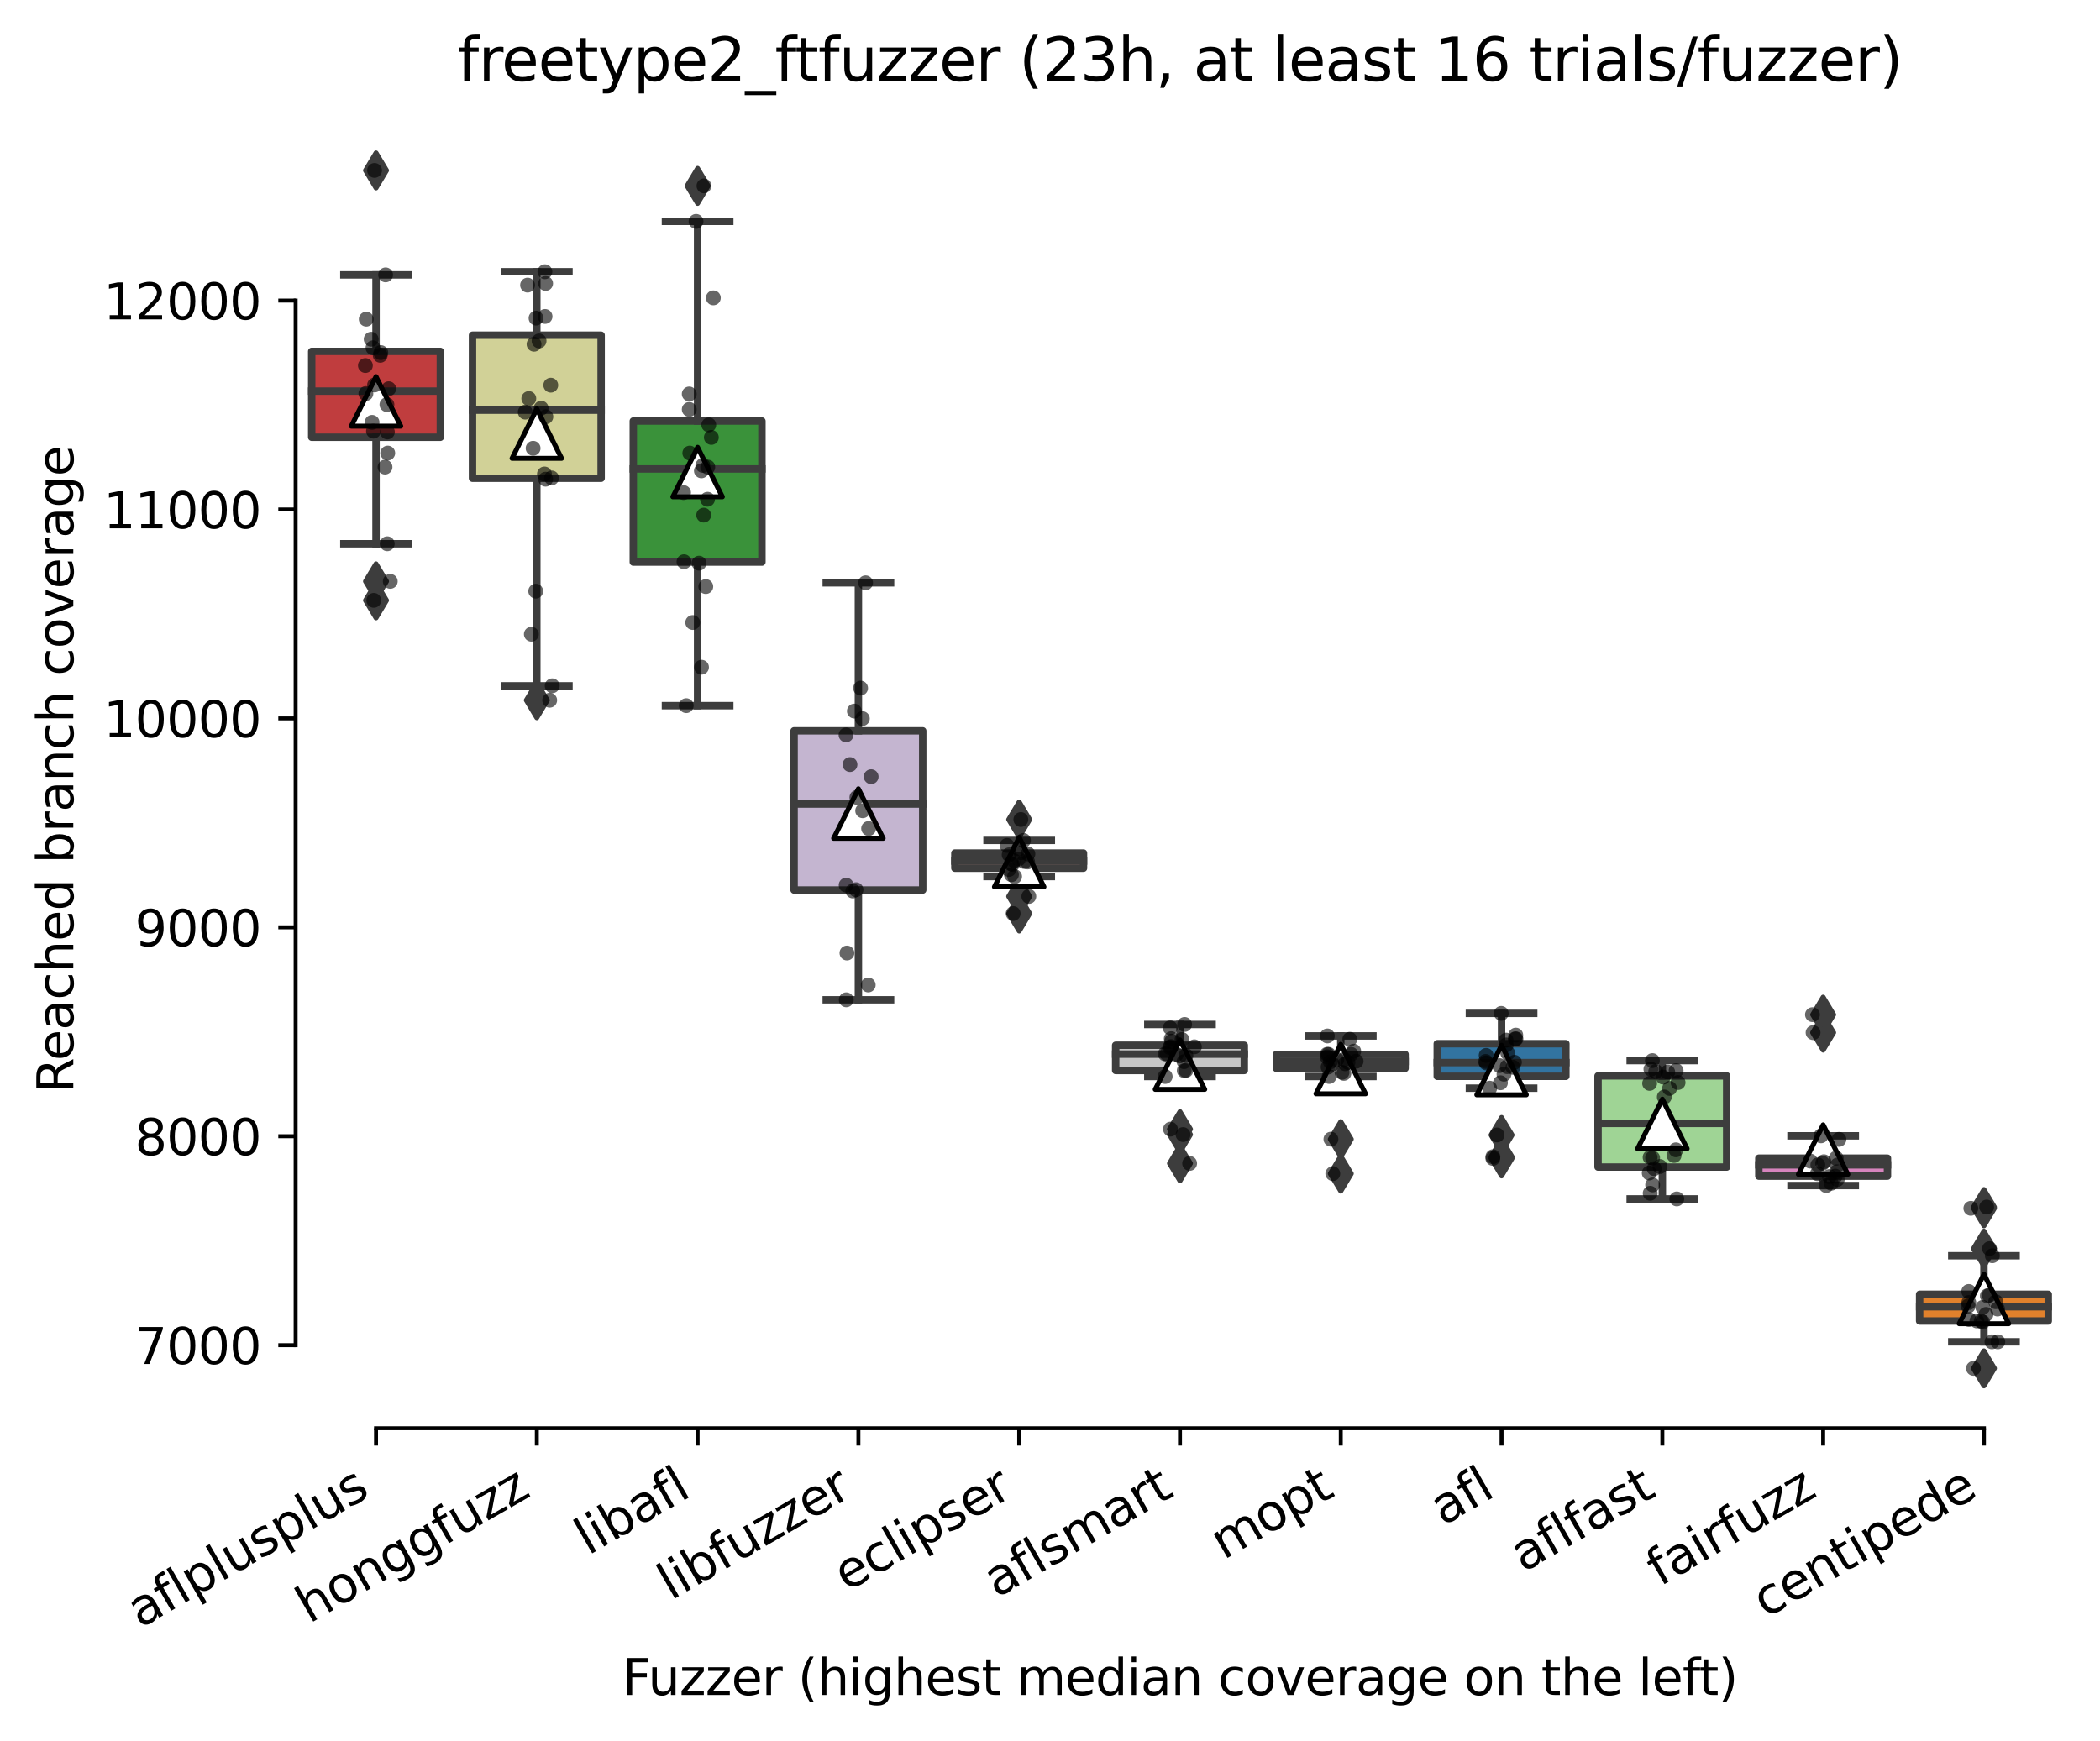 <?xml version="1.0" encoding="utf-8" standalone="no"?>
<!DOCTYPE svg PUBLIC "-//W3C//DTD SVG 1.1//EN"
  "http://www.w3.org/Graphics/SVG/1.1/DTD/svg11.dtd">
<svg xmlns:xlink="http://www.w3.org/1999/xlink" width="424.011pt" height="351.576pt" viewBox="0 0 424.011 351.576" xmlns="http://www.w3.org/2000/svg" version="1.1">
 <defs>
  <style type="text/css">*{stroke-linejoin: round; stroke-linecap: butt}</style>
 </defs>
 <g id="figure_1">
  <g id="patch_1">
   <path d="M 0 351.576 
L 424.011 351.576 
L 424.011 0 
L 0 0 
z
" style="fill: #ffffff"/>
  </g>
  <g id="axes_1">
   <g id="patch_2">
    <path d="M 59.691 288.43 
L 416.811 288.43 
L 416.811 22.318 
L 59.691 22.318 
z
" style="fill: #ffffff"/>
   </g>
   <g id="patch_3">
    <path d="M 62.937 88.302 
L 88.91 88.302 
L 88.91 70.962 
L 62.937 70.962 
L 62.937 88.302 
z
" clip-path="url(#p1ca835b0bd)" style="fill: #c03d3e; stroke: #3d3d3d; stroke-width: 1.5; stroke-linejoin: miter"/>
   </g>
   <g id="patch_4">
    <path d="M 95.403 96.582 
L 121.375 96.582 
L 121.375 67.692 
L 95.403 67.692 
L 95.403 96.582 
z
" clip-path="url(#p1ca835b0bd)" style="fill: #d1d197; stroke: #3d3d3d; stroke-width: 1.5; stroke-linejoin: miter"/>
   </g>
   <g id="patch_5">
    <path d="M 127.868 113.511 
L 153.84 113.511 
L 153.84 85.022 
L 127.868 85.022 
L 127.868 113.511 
z
" clip-path="url(#p1ca835b0bd)" style="fill: #3a923a; stroke: #3d3d3d; stroke-width: 1.5; stroke-linejoin: miter"/>
   </g>
   <g id="patch_6">
    <path d="M 160.334 179.739 
L 186.306 179.739 
L 186.306 147.59 
L 160.334 147.59 
L 160.334 179.739 
z
" clip-path="url(#p1ca835b0bd)" style="fill: #c4b5d0; stroke: #3d3d3d; stroke-width: 1.5; stroke-linejoin: miter"/>
   </g>
   <g id="patch_7">
    <path d="M 192.799 175.33 
L 218.771 175.33 
L 218.771 172.271 
L 192.799 172.271 
L 192.799 175.33 
z
" clip-path="url(#p1ca835b0bd)" style="fill: #f2a5a3; stroke: #3d3d3d; stroke-width: 1.5; stroke-linejoin: miter"/>
   </g>
   <g id="patch_8">
    <path d="M 225.264 216.181 
L 251.237 216.181 
L 251.237 211.087 
L 225.264 211.087 
L 225.264 216.181 
z
" clip-path="url(#p1ca835b0bd)" style="fill: #c7c7c7; stroke: #3d3d3d; stroke-width: 1.5; stroke-linejoin: miter"/>
   </g>
   <g id="patch_9">
    <path d="M 257.73 215.759 
L 283.702 215.759 
L 283.702 212.922 
L 257.73 212.922 
L 257.73 215.759 
z
" clip-path="url(#p1ca835b0bd)" style="fill: #7f7f7f; stroke: #3d3d3d; stroke-width: 1.5; stroke-linejoin: miter"/>
   </g>
   <g id="patch_10">
    <path d="M 290.195 217.362 
L 316.168 217.362 
L 316.168 210.781 
L 290.195 210.781 
L 290.195 217.362 
z
" clip-path="url(#p1ca835b0bd)" style="fill: #3274a1; stroke: #3d3d3d; stroke-width: 1.5; stroke-linejoin: miter"/>
   </g>
   <g id="patch_11">
    <path d="M 322.661 235.684 
L 348.633 235.684 
L 348.633 217.268 
L 322.661 217.268 
L 322.661 235.684 
z
" clip-path="url(#p1ca835b0bd)" style="fill: #9fd495; stroke: #3d3d3d; stroke-width: 1.5; stroke-linejoin: miter"/>
   </g>
   <g id="patch_12">
    <path d="M 355.126 237.519 
L 381.099 237.519 
L 381.099 233.891 
L 355.126 233.891 
L 355.126 237.519 
z
" clip-path="url(#p1ca835b0bd)" style="fill: #d684bd; stroke: #3d3d3d; stroke-width: 1.5; stroke-linejoin: miter"/>
   </g>
   <g id="patch_13">
    <path d="M 387.592 266.767 
L 413.564 266.767 
L 413.564 261.378 
L 387.592 261.378 
L 387.592 266.767 
z
" clip-path="url(#p1ca835b0bd)" style="fill: #e1812c; stroke: #3d3d3d; stroke-width: 1.5; stroke-linejoin: miter"/>
   </g>
   <g id="matplotlib.axis_1">
    <g id="xtick_1">
     <g id="line2d_1">
      <defs>
       <path id="ma985de974f" d="M 0 0 
L 0 3.5 
" style="stroke: #000000; stroke-width: 0.8"/>
      </defs>
      <g>
       <use xlink:href="#ma985de974f" x="75.923" y="288.43" style="stroke: #000000; stroke-width: 0.8"/>
      </g>
     </g>
     <g id="text_1">
      <!-- aflplusplus -->
      <g transform="translate(28.314 328.897) rotate(-30) scale(0.1 -0.1)">
       <defs>
        <path id="DejaVuSans-61" d="M 2194 1759 
Q 1497 1759 1228 1600 
Q 959 1441 959 1056 
Q 959 750 1161 570 
Q 1363 391 1709 391 
Q 2188 391 2477 730 
Q 2766 1069 2766 1631 
L 2766 1759 
L 2194 1759 
z
M 3341 1997 
L 3341 0 
L 2766 0 
L 2766 531 
Q 2569 213 2275 61 
Q 1981 -91 1556 -91 
Q 1019 -91 701 211 
Q 384 513 384 1019 
Q 384 1609 779 1909 
Q 1175 2209 1959 2209 
L 2766 2209 
L 2766 2266 
Q 2766 2663 2505 2880 
Q 2244 3097 1772 3097 
Q 1472 3097 1187 3025 
Q 903 2953 641 2809 
L 641 3341 
Q 956 3463 1253 3523 
Q 1550 3584 1831 3584 
Q 2591 3584 2966 3190 
Q 3341 2797 3341 1997 
z
" transform="scale(0.016)"/>
        <path id="DejaVuSans-66" d="M 2375 4863 
L 2375 4384 
L 1825 4384 
Q 1516 4384 1395 4259 
Q 1275 4134 1275 3809 
L 1275 3500 
L 2222 3500 
L 2222 3053 
L 1275 3053 
L 1275 0 
L 697 0 
L 697 3053 
L 147 3053 
L 147 3500 
L 697 3500 
L 697 3744 
Q 697 4328 969 4595 
Q 1241 4863 1831 4863 
L 2375 4863 
z
" transform="scale(0.016)"/>
        <path id="DejaVuSans-6c" d="M 603 4863 
L 1178 4863 
L 1178 0 
L 603 0 
L 603 4863 
z
" transform="scale(0.016)"/>
        <path id="DejaVuSans-70" d="M 1159 525 
L 1159 -1331 
L 581 -1331 
L 581 3500 
L 1159 3500 
L 1159 2969 
Q 1341 3281 1617 3432 
Q 1894 3584 2278 3584 
Q 2916 3584 3314 3078 
Q 3713 2572 3713 1747 
Q 3713 922 3314 415 
Q 2916 -91 2278 -91 
Q 1894 -91 1617 61 
Q 1341 213 1159 525 
z
M 3116 1747 
Q 3116 2381 2855 2742 
Q 2594 3103 2138 3103 
Q 1681 3103 1420 2742 
Q 1159 2381 1159 1747 
Q 1159 1113 1420 752 
Q 1681 391 2138 391 
Q 2594 391 2855 752 
Q 3116 1113 3116 1747 
z
" transform="scale(0.016)"/>
        <path id="DejaVuSans-75" d="M 544 1381 
L 544 3500 
L 1119 3500 
L 1119 1403 
Q 1119 906 1312 657 
Q 1506 409 1894 409 
Q 2359 409 2629 706 
Q 2900 1003 2900 1516 
L 2900 3500 
L 3475 3500 
L 3475 0 
L 2900 0 
L 2900 538 
Q 2691 219 2414 64 
Q 2138 -91 1772 -91 
Q 1169 -91 856 284 
Q 544 659 544 1381 
z
M 1991 3584 
L 1991 3584 
z
" transform="scale(0.016)"/>
        <path id="DejaVuSans-73" d="M 2834 3397 
L 2834 2853 
Q 2591 2978 2328 3040 
Q 2066 3103 1784 3103 
Q 1356 3103 1142 2972 
Q 928 2841 928 2578 
Q 928 2378 1081 2264 
Q 1234 2150 1697 2047 
L 1894 2003 
Q 2506 1872 2764 1633 
Q 3022 1394 3022 966 
Q 3022 478 2636 193 
Q 2250 -91 1575 -91 
Q 1294 -91 989 -36 
Q 684 19 347 128 
L 347 722 
Q 666 556 975 473 
Q 1284 391 1588 391 
Q 1994 391 2212 530 
Q 2431 669 2431 922 
Q 2431 1156 2273 1281 
Q 2116 1406 1581 1522 
L 1381 1569 
Q 847 1681 609 1914 
Q 372 2147 372 2553 
Q 372 3047 722 3315 
Q 1072 3584 1716 3584 
Q 2034 3584 2315 3537 
Q 2597 3491 2834 3397 
z
" transform="scale(0.016)"/>
       </defs>
       <use xlink:href="#DejaVuSans-61"/>
       <use xlink:href="#DejaVuSans-66" x="61.279"/>
       <use xlink:href="#DejaVuSans-6c" x="96.484"/>
       <use xlink:href="#DejaVuSans-70" x="124.268"/>
       <use xlink:href="#DejaVuSans-6c" x="187.744"/>
       <use xlink:href="#DejaVuSans-75" x="215.527"/>
       <use xlink:href="#DejaVuSans-73" x="278.906"/>
       <use xlink:href="#DejaVuSans-70" x="331.006"/>
       <use xlink:href="#DejaVuSans-6c" x="394.482"/>
       <use xlink:href="#DejaVuSans-75" x="422.266"/>
       <use xlink:href="#DejaVuSans-73" x="485.645"/>
      </g>
     </g>
    </g>
    <g id="xtick_2">
     <g id="line2d_2">
      <g>
       <use xlink:href="#ma985de974f" x="108.389" y="288.43" style="stroke: #000000; stroke-width: 0.8"/>
      </g>
     </g>
     <g id="text_2">
      <!-- honggfuzz -->
      <g transform="translate(62.45 327.933) rotate(-30) scale(0.1 -0.1)">
       <defs>
        <path id="DejaVuSans-68" d="M 3513 2113 
L 3513 0 
L 2938 0 
L 2938 2094 
Q 2938 2591 2744 2837 
Q 2550 3084 2163 3084 
Q 1697 3084 1428 2787 
Q 1159 2491 1159 1978 
L 1159 0 
L 581 0 
L 581 4863 
L 1159 4863 
L 1159 2956 
Q 1366 3272 1645 3428 
Q 1925 3584 2291 3584 
Q 2894 3584 3203 3211 
Q 3513 2838 3513 2113 
z
" transform="scale(0.016)"/>
        <path id="DejaVuSans-6f" d="M 1959 3097 
Q 1497 3097 1228 2736 
Q 959 2375 959 1747 
Q 959 1119 1226 758 
Q 1494 397 1959 397 
Q 2419 397 2687 759 
Q 2956 1122 2956 1747 
Q 2956 2369 2687 2733 
Q 2419 3097 1959 3097 
z
M 1959 3584 
Q 2709 3584 3137 3096 
Q 3566 2609 3566 1747 
Q 3566 888 3137 398 
Q 2709 -91 1959 -91 
Q 1206 -91 779 398 
Q 353 888 353 1747 
Q 353 2609 779 3096 
Q 1206 3584 1959 3584 
z
" transform="scale(0.016)"/>
        <path id="DejaVuSans-6e" d="M 3513 2113 
L 3513 0 
L 2938 0 
L 2938 2094 
Q 2938 2591 2744 2837 
Q 2550 3084 2163 3084 
Q 1697 3084 1428 2787 
Q 1159 2491 1159 1978 
L 1159 0 
L 581 0 
L 581 3500 
L 1159 3500 
L 1159 2956 
Q 1366 3272 1645 3428 
Q 1925 3584 2291 3584 
Q 2894 3584 3203 3211 
Q 3513 2838 3513 2113 
z
" transform="scale(0.016)"/>
        <path id="DejaVuSans-67" d="M 2906 1791 
Q 2906 2416 2648 2759 
Q 2391 3103 1925 3103 
Q 1463 3103 1205 2759 
Q 947 2416 947 1791 
Q 947 1169 1205 825 
Q 1463 481 1925 481 
Q 2391 481 2648 825 
Q 2906 1169 2906 1791 
z
M 3481 434 
Q 3481 -459 3084 -895 
Q 2688 -1331 1869 -1331 
Q 1566 -1331 1297 -1286 
Q 1028 -1241 775 -1147 
L 775 -588 
Q 1028 -725 1275 -790 
Q 1522 -856 1778 -856 
Q 2344 -856 2625 -561 
Q 2906 -266 2906 331 
L 2906 616 
Q 2728 306 2450 153 
Q 2172 0 1784 0 
Q 1141 0 747 490 
Q 353 981 353 1791 
Q 353 2603 747 3093 
Q 1141 3584 1784 3584 
Q 2172 3584 2450 3431 
Q 2728 3278 2906 2969 
L 2906 3500 
L 3481 3500 
L 3481 434 
z
" transform="scale(0.016)"/>
        <path id="DejaVuSans-7a" d="M 353 3500 
L 3084 3500 
L 3084 2975 
L 922 459 
L 3084 459 
L 3084 0 
L 275 0 
L 275 525 
L 2438 3041 
L 353 3041 
L 353 3500 
z
" transform="scale(0.016)"/>
       </defs>
       <use xlink:href="#DejaVuSans-68"/>
       <use xlink:href="#DejaVuSans-6f" x="63.379"/>
       <use xlink:href="#DejaVuSans-6e" x="124.561"/>
       <use xlink:href="#DejaVuSans-67" x="187.939"/>
       <use xlink:href="#DejaVuSans-67" x="251.416"/>
       <use xlink:href="#DejaVuSans-66" x="314.893"/>
       <use xlink:href="#DejaVuSans-75" x="350.098"/>
       <use xlink:href="#DejaVuSans-7a" x="413.477"/>
       <use xlink:href="#DejaVuSans-7a" x="465.967"/>
      </g>
     </g>
    </g>
    <g id="xtick_3">
     <g id="line2d_3">
      <g>
       <use xlink:href="#ma985de974f" x="140.854" y="288.43" style="stroke: #000000; stroke-width: 0.8"/>
      </g>
     </g>
     <g id="text_3">
      <!-- libafl -->
      <g transform="translate(118.743 314.176) rotate(-30) scale(0.1 -0.1)">
       <defs>
        <path id="DejaVuSans-69" d="M 603 3500 
L 1178 3500 
L 1178 0 
L 603 0 
L 603 3500 
z
M 603 4863 
L 1178 4863 
L 1178 4134 
L 603 4134 
L 603 4863 
z
" transform="scale(0.016)"/>
        <path id="DejaVuSans-62" d="M 3116 1747 
Q 3116 2381 2855 2742 
Q 2594 3103 2138 3103 
Q 1681 3103 1420 2742 
Q 1159 2381 1159 1747 
Q 1159 1113 1420 752 
Q 1681 391 2138 391 
Q 2594 391 2855 752 
Q 3116 1113 3116 1747 
z
M 1159 2969 
Q 1341 3281 1617 3432 
Q 1894 3584 2278 3584 
Q 2916 3584 3314 3078 
Q 3713 2572 3713 1747 
Q 3713 922 3314 415 
Q 2916 -91 2278 -91 
Q 1894 -91 1617 61 
Q 1341 213 1159 525 
L 1159 0 
L 581 0 
L 581 4863 
L 1159 4863 
L 1159 2969 
z
" transform="scale(0.016)"/>
       </defs>
       <use xlink:href="#DejaVuSans-6c"/>
       <use xlink:href="#DejaVuSans-69" x="27.783"/>
       <use xlink:href="#DejaVuSans-62" x="55.566"/>
       <use xlink:href="#DejaVuSans-61" x="119.043"/>
       <use xlink:href="#DejaVuSans-66" x="180.322"/>
       <use xlink:href="#DejaVuSans-6c" x="215.527"/>
      </g>
     </g>
    </g>
    <g id="xtick_4">
     <g id="line2d_4">
      <g>
       <use xlink:href="#ma985de974f" x="173.32" y="288.43" style="stroke: #000000; stroke-width: 0.8"/>
      </g>
     </g>
     <g id="text_4">
      <!-- libfuzzer -->
      <g transform="translate(135.453 323.272) rotate(-30) scale(0.1 -0.1)">
       <defs>
        <path id="DejaVuSans-65" d="M 3597 1894 
L 3597 1613 
L 953 1613 
Q 991 1019 1311 708 
Q 1631 397 2203 397 
Q 2534 397 2845 478 
Q 3156 559 3463 722 
L 3463 178 
Q 3153 47 2828 -22 
Q 2503 -91 2169 -91 
Q 1331 -91 842 396 
Q 353 884 353 1716 
Q 353 2575 817 3079 
Q 1281 3584 2069 3584 
Q 2775 3584 3186 3129 
Q 3597 2675 3597 1894 
z
M 3022 2063 
Q 3016 2534 2758 2815 
Q 2500 3097 2075 3097 
Q 1594 3097 1305 2825 
Q 1016 2553 972 2059 
L 3022 2063 
z
" transform="scale(0.016)"/>
        <path id="DejaVuSans-72" d="M 2631 2963 
Q 2534 3019 2420 3045 
Q 2306 3072 2169 3072 
Q 1681 3072 1420 2755 
Q 1159 2438 1159 1844 
L 1159 0 
L 581 0 
L 581 3500 
L 1159 3500 
L 1159 2956 
Q 1341 3275 1631 3429 
Q 1922 3584 2338 3584 
Q 2397 3584 2469 3576 
Q 2541 3569 2628 3553 
L 2631 2963 
z
" transform="scale(0.016)"/>
       </defs>
       <use xlink:href="#DejaVuSans-6c"/>
       <use xlink:href="#DejaVuSans-69" x="27.783"/>
       <use xlink:href="#DejaVuSans-62" x="55.566"/>
       <use xlink:href="#DejaVuSans-66" x="119.043"/>
       <use xlink:href="#DejaVuSans-75" x="154.248"/>
       <use xlink:href="#DejaVuSans-7a" x="217.627"/>
       <use xlink:href="#DejaVuSans-7a" x="270.117"/>
       <use xlink:href="#DejaVuSans-65" x="322.607"/>
       <use xlink:href="#DejaVuSans-72" x="384.131"/>
      </g>
     </g>
    </g>
    <g id="xtick_5">
     <g id="line2d_5">
      <g>
       <use xlink:href="#ma985de974f" x="205.785" y="288.43" style="stroke: #000000; stroke-width: 0.8"/>
      </g>
     </g>
     <g id="text_5">
      <!-- eclipser -->
      <g transform="translate(170.945 321.525) rotate(-30) scale(0.1 -0.1)">
       <defs>
        <path id="DejaVuSans-63" d="M 3122 3366 
L 3122 2828 
Q 2878 2963 2633 3030 
Q 2388 3097 2138 3097 
Q 1578 3097 1268 2742 
Q 959 2388 959 1747 
Q 959 1106 1268 751 
Q 1578 397 2138 397 
Q 2388 397 2633 464 
Q 2878 531 3122 666 
L 3122 134 
Q 2881 22 2623 -34 
Q 2366 -91 2075 -91 
Q 1284 -91 818 406 
Q 353 903 353 1747 
Q 353 2603 823 3093 
Q 1294 3584 2113 3584 
Q 2378 3584 2631 3529 
Q 2884 3475 3122 3366 
z
" transform="scale(0.016)"/>
       </defs>
       <use xlink:href="#DejaVuSans-65"/>
       <use xlink:href="#DejaVuSans-63" x="61.523"/>
       <use xlink:href="#DejaVuSans-6c" x="116.504"/>
       <use xlink:href="#DejaVuSans-69" x="144.287"/>
       <use xlink:href="#DejaVuSans-70" x="172.07"/>
       <use xlink:href="#DejaVuSans-73" x="235.547"/>
       <use xlink:href="#DejaVuSans-65" x="287.646"/>
       <use xlink:href="#DejaVuSans-72" x="349.17"/>
      </g>
     </g>
    </g>
    <g id="xtick_6">
     <g id="line2d_6">
      <g>
       <use xlink:href="#ma985de974f" x="238.251" y="288.43" style="stroke: #000000; stroke-width: 0.8"/>
      </g>
     </g>
     <g id="text_6">
      <!-- aflsmart -->
      <g transform="translate(201.24 322.779) rotate(-30) scale(0.1 -0.1)">
       <defs>
        <path id="DejaVuSans-6d" d="M 3328 2828 
Q 3544 3216 3844 3400 
Q 4144 3584 4550 3584 
Q 5097 3584 5394 3201 
Q 5691 2819 5691 2113 
L 5691 0 
L 5113 0 
L 5113 2094 
Q 5113 2597 4934 2840 
Q 4756 3084 4391 3084 
Q 3944 3084 3684 2787 
Q 3425 2491 3425 1978 
L 3425 0 
L 2847 0 
L 2847 2094 
Q 2847 2600 2669 2842 
Q 2491 3084 2119 3084 
Q 1678 3084 1418 2786 
Q 1159 2488 1159 1978 
L 1159 0 
L 581 0 
L 581 3500 
L 1159 3500 
L 1159 2956 
Q 1356 3278 1631 3431 
Q 1906 3584 2284 3584 
Q 2666 3584 2933 3390 
Q 3200 3197 3328 2828 
z
" transform="scale(0.016)"/>
        <path id="DejaVuSans-74" d="M 1172 4494 
L 1172 3500 
L 2356 3500 
L 2356 3053 
L 1172 3053 
L 1172 1153 
Q 1172 725 1289 603 
Q 1406 481 1766 481 
L 2356 481 
L 2356 0 
L 1766 0 
Q 1100 0 847 248 
Q 594 497 594 1153 
L 594 3053 
L 172 3053 
L 172 3500 
L 594 3500 
L 594 4494 
L 1172 4494 
z
" transform="scale(0.016)"/>
       </defs>
       <use xlink:href="#DejaVuSans-61"/>
       <use xlink:href="#DejaVuSans-66" x="61.279"/>
       <use xlink:href="#DejaVuSans-6c" x="96.484"/>
       <use xlink:href="#DejaVuSans-73" x="124.268"/>
       <use xlink:href="#DejaVuSans-6d" x="176.367"/>
       <use xlink:href="#DejaVuSans-61" x="273.779"/>
       <use xlink:href="#DejaVuSans-72" x="335.059"/>
       <use xlink:href="#DejaVuSans-74" x="376.172"/>
      </g>
     </g>
    </g>
    <g id="xtick_7">
     <g id="line2d_7">
      <g>
       <use xlink:href="#ma985de974f" x="270.716" y="288.43" style="stroke: #000000; stroke-width: 0.8"/>
      </g>
     </g>
     <g id="text_7">
      <!-- mopt -->
      <g transform="translate(247.049 315.075) rotate(-30) scale(0.1 -0.1)">
       <use xlink:href="#DejaVuSans-6d"/>
       <use xlink:href="#DejaVuSans-6f" x="97.412"/>
       <use xlink:href="#DejaVuSans-70" x="158.594"/>
       <use xlink:href="#DejaVuSans-74" x="222.07"/>
      </g>
     </g>
    </g>
    <g id="xtick_8">
     <g id="line2d_8">
      <g>
       <use xlink:href="#ma985de974f" x="303.182" y="288.43" style="stroke: #000000; stroke-width: 0.8"/>
      </g>
     </g>
     <g id="text_8">
      <!-- afl -->
      <g transform="translate(291.38 308.224) rotate(-30) scale(0.1 -0.1)">
       <use xlink:href="#DejaVuSans-61"/>
       <use xlink:href="#DejaVuSans-66" x="61.279"/>
       <use xlink:href="#DejaVuSans-6c" x="96.484"/>
      </g>
     </g>
    </g>
    <g id="xtick_9">
     <g id="line2d_9">
      <g>
       <use xlink:href="#ma985de974f" x="335.647" y="288.43" style="stroke: #000000; stroke-width: 0.8"/>
      </g>
     </g>
     <g id="text_9">
      <!-- aflfast -->
      <g transform="translate(307.583 317.613) rotate(-30) scale(0.1 -0.1)">
       <use xlink:href="#DejaVuSans-61"/>
       <use xlink:href="#DejaVuSans-66" x="61.279"/>
       <use xlink:href="#DejaVuSans-6c" x="96.484"/>
       <use xlink:href="#DejaVuSans-66" x="124.268"/>
       <use xlink:href="#DejaVuSans-61" x="159.473"/>
       <use xlink:href="#DejaVuSans-73" x="220.752"/>
       <use xlink:href="#DejaVuSans-74" x="272.852"/>
      </g>
     </g>
    </g>
    <g id="xtick_10">
     <g id="line2d_10">
      <g>
       <use xlink:href="#ma985de974f" x="368.112" y="288.43" style="stroke: #000000; stroke-width: 0.8"/>
      </g>
     </g>
     <g id="text_10">
      <!-- fairfuzz -->
      <g transform="translate(335.123 320.457) rotate(-30) scale(0.1 -0.1)">
       <use xlink:href="#DejaVuSans-66"/>
       <use xlink:href="#DejaVuSans-61" x="35.205"/>
       <use xlink:href="#DejaVuSans-69" x="96.484"/>
       <use xlink:href="#DejaVuSans-72" x="124.268"/>
       <use xlink:href="#DejaVuSans-66" x="165.381"/>
       <use xlink:href="#DejaVuSans-75" x="200.586"/>
       <use xlink:href="#DejaVuSans-7a" x="263.965"/>
       <use xlink:href="#DejaVuSans-7a" x="316.455"/>
      </g>
     </g>
    </g>
    <g id="xtick_11">
     <g id="line2d_11">
      <g>
       <use xlink:href="#ma985de974f" x="400.578" y="288.43" style="stroke: #000000; stroke-width: 0.8"/>
      </g>
     </g>
     <g id="text_11">
      <!-- centipede -->
      <g transform="translate(356.505 326.856) rotate(-30) scale(0.1 -0.1)">
       <defs>
        <path id="DejaVuSans-64" d="M 2906 2969 
L 2906 4863 
L 3481 4863 
L 3481 0 
L 2906 0 
L 2906 525 
Q 2725 213 2448 61 
Q 2172 -91 1784 -91 
Q 1150 -91 751 415 
Q 353 922 353 1747 
Q 353 2572 751 3078 
Q 1150 3584 1784 3584 
Q 2172 3584 2448 3432 
Q 2725 3281 2906 2969 
z
M 947 1747 
Q 947 1113 1208 752 
Q 1469 391 1925 391 
Q 2381 391 2643 752 
Q 2906 1113 2906 1747 
Q 2906 2381 2643 2742 
Q 2381 3103 1925 3103 
Q 1469 3103 1208 2742 
Q 947 2381 947 1747 
z
" transform="scale(0.016)"/>
       </defs>
       <use xlink:href="#DejaVuSans-63"/>
       <use xlink:href="#DejaVuSans-65" x="54.98"/>
       <use xlink:href="#DejaVuSans-6e" x="116.504"/>
       <use xlink:href="#DejaVuSans-74" x="179.883"/>
       <use xlink:href="#DejaVuSans-69" x="219.092"/>
       <use xlink:href="#DejaVuSans-70" x="246.875"/>
       <use xlink:href="#DejaVuSans-65" x="310.352"/>
       <use xlink:href="#DejaVuSans-64" x="371.875"/>
       <use xlink:href="#DejaVuSans-65" x="435.352"/>
      </g>
     </g>
    </g>
    <g id="text_12">
     <!-- Fuzzer (highest median coverage on the left) -->
     <g transform="translate(125.633 342.297) scale(0.1 -0.1)">
      <defs>
       <path id="DejaVuSans-46" d="M 628 4666 
L 3309 4666 
L 3309 4134 
L 1259 4134 
L 1259 2759 
L 3109 2759 
L 3109 2228 
L 1259 2228 
L 1259 0 
L 628 0 
L 628 4666 
z
" transform="scale(0.016)"/>
       <path id="DejaVuSans-20" transform="scale(0.016)"/>
       <path id="DejaVuSans-28" d="M 1984 4856 
Q 1566 4138 1362 3434 
Q 1159 2731 1159 2009 
Q 1159 1288 1364 580 
Q 1569 -128 1984 -844 
L 1484 -844 
Q 1016 -109 783 600 
Q 550 1309 550 2009 
Q 550 2706 781 3412 
Q 1013 4119 1484 4856 
L 1984 4856 
z
" transform="scale(0.016)"/>
       <path id="DejaVuSans-76" d="M 191 3500 
L 800 3500 
L 1894 563 
L 2988 3500 
L 3597 3500 
L 2284 0 
L 1503 0 
L 191 3500 
z
" transform="scale(0.016)"/>
       <path id="DejaVuSans-29" d="M 513 4856 
L 1013 4856 
Q 1481 4119 1714 3412 
Q 1947 2706 1947 2009 
Q 1947 1309 1714 600 
Q 1481 -109 1013 -844 
L 513 -844 
Q 928 -128 1133 580 
Q 1338 1288 1338 2009 
Q 1338 2731 1133 3434 
Q 928 4138 513 4856 
z
" transform="scale(0.016)"/>
      </defs>
      <use xlink:href="#DejaVuSans-46"/>
      <use xlink:href="#DejaVuSans-75" x="52.02"/>
      <use xlink:href="#DejaVuSans-7a" x="115.398"/>
      <use xlink:href="#DejaVuSans-7a" x="167.889"/>
      <use xlink:href="#DejaVuSans-65" x="220.379"/>
      <use xlink:href="#DejaVuSans-72" x="281.902"/>
      <use xlink:href="#DejaVuSans-20" x="323.016"/>
      <use xlink:href="#DejaVuSans-28" x="354.803"/>
      <use xlink:href="#DejaVuSans-68" x="393.816"/>
      <use xlink:href="#DejaVuSans-69" x="457.195"/>
      <use xlink:href="#DejaVuSans-67" x="484.979"/>
      <use xlink:href="#DejaVuSans-68" x="548.455"/>
      <use xlink:href="#DejaVuSans-65" x="611.834"/>
      <use xlink:href="#DejaVuSans-73" x="673.357"/>
      <use xlink:href="#DejaVuSans-74" x="725.457"/>
      <use xlink:href="#DejaVuSans-20" x="764.666"/>
      <use xlink:href="#DejaVuSans-6d" x="796.453"/>
      <use xlink:href="#DejaVuSans-65" x="893.865"/>
      <use xlink:href="#DejaVuSans-64" x="955.389"/>
      <use xlink:href="#DejaVuSans-69" x="1018.865"/>
      <use xlink:href="#DejaVuSans-61" x="1046.648"/>
      <use xlink:href="#DejaVuSans-6e" x="1107.928"/>
      <use xlink:href="#DejaVuSans-20" x="1171.307"/>
      <use xlink:href="#DejaVuSans-63" x="1203.094"/>
      <use xlink:href="#DejaVuSans-6f" x="1258.074"/>
      <use xlink:href="#DejaVuSans-76" x="1319.256"/>
      <use xlink:href="#DejaVuSans-65" x="1378.436"/>
      <use xlink:href="#DejaVuSans-72" x="1439.959"/>
      <use xlink:href="#DejaVuSans-61" x="1481.072"/>
      <use xlink:href="#DejaVuSans-67" x="1542.352"/>
      <use xlink:href="#DejaVuSans-65" x="1605.828"/>
      <use xlink:href="#DejaVuSans-20" x="1667.352"/>
      <use xlink:href="#DejaVuSans-6f" x="1699.139"/>
      <use xlink:href="#DejaVuSans-6e" x="1760.32"/>
      <use xlink:href="#DejaVuSans-20" x="1823.699"/>
      <use xlink:href="#DejaVuSans-74" x="1855.486"/>
      <use xlink:href="#DejaVuSans-68" x="1894.695"/>
      <use xlink:href="#DejaVuSans-65" x="1958.074"/>
      <use xlink:href="#DejaVuSans-20" x="2019.598"/>
      <use xlink:href="#DejaVuSans-6c" x="2051.385"/>
      <use xlink:href="#DejaVuSans-65" x="2079.168"/>
      <use xlink:href="#DejaVuSans-66" x="2140.691"/>
      <use xlink:href="#DejaVuSans-74" x="2174.146"/>
      <use xlink:href="#DejaVuSans-29" x="2213.355"/>
     </g>
    </g>
   </g>
   <g id="matplotlib.axis_2">
    <g id="ytick_1">
     <g id="line2d_12">
      <defs>
       <path id="ma9b1c8caa4" d="M 0 0 
L -3.5 0 
" style="stroke: #000000; stroke-width: 0.8"/>
      </defs>
      <g>
       <use xlink:href="#ma9b1c8caa4" x="59.691" y="271.651" style="stroke: #000000; stroke-width: 0.8"/>
      </g>
     </g>
     <g id="text_13">
      <!-- 7000 -->
      <g transform="translate(27.241 275.45) scale(0.1 -0.1)">
       <defs>
        <path id="DejaVuSans-37" d="M 525 4666 
L 3525 4666 
L 3525 4397 
L 1831 0 
L 1172 0 
L 2766 4134 
L 525 4134 
L 525 4666 
z
" transform="scale(0.016)"/>
        <path id="DejaVuSans-30" d="M 2034 4250 
Q 1547 4250 1301 3770 
Q 1056 3291 1056 2328 
Q 1056 1369 1301 889 
Q 1547 409 2034 409 
Q 2525 409 2770 889 
Q 3016 1369 3016 2328 
Q 3016 3291 2770 3770 
Q 2525 4250 2034 4250 
z
M 2034 4750 
Q 2819 4750 3233 4129 
Q 3647 3509 3647 2328 
Q 3647 1150 3233 529 
Q 2819 -91 2034 -91 
Q 1250 -91 836 529 
Q 422 1150 422 2328 
Q 422 3509 836 4129 
Q 1250 4750 2034 4750 
z
" transform="scale(0.016)"/>
       </defs>
       <use xlink:href="#DejaVuSans-37"/>
       <use xlink:href="#DejaVuSans-30" x="63.623"/>
       <use xlink:href="#DejaVuSans-30" x="127.246"/>
       <use xlink:href="#DejaVuSans-30" x="190.869"/>
      </g>
     </g>
    </g>
    <g id="ytick_2">
     <g id="line2d_13">
      <g>
       <use xlink:href="#ma9b1c8caa4" x="59.691" y="229.461" style="stroke: #000000; stroke-width: 0.8"/>
      </g>
     </g>
     <g id="text_14">
      <!-- 8000 -->
      <g transform="translate(27.241 233.26) scale(0.1 -0.1)">
       <defs>
        <path id="DejaVuSans-38" d="M 2034 2216 
Q 1584 2216 1326 1975 
Q 1069 1734 1069 1313 
Q 1069 891 1326 650 
Q 1584 409 2034 409 
Q 2484 409 2743 651 
Q 3003 894 3003 1313 
Q 3003 1734 2745 1975 
Q 2488 2216 2034 2216 
z
M 1403 2484 
Q 997 2584 770 2862 
Q 544 3141 544 3541 
Q 544 4100 942 4425 
Q 1341 4750 2034 4750 
Q 2731 4750 3128 4425 
Q 3525 4100 3525 3541 
Q 3525 3141 3298 2862 
Q 3072 2584 2669 2484 
Q 3125 2378 3379 2068 
Q 3634 1759 3634 1313 
Q 3634 634 3220 271 
Q 2806 -91 2034 -91 
Q 1263 -91 848 271 
Q 434 634 434 1313 
Q 434 1759 690 2068 
Q 947 2378 1403 2484 
z
M 1172 3481 
Q 1172 3119 1398 2916 
Q 1625 2713 2034 2713 
Q 2441 2713 2670 2916 
Q 2900 3119 2900 3481 
Q 2900 3844 2670 4047 
Q 2441 4250 2034 4250 
Q 1625 4250 1398 4047 
Q 1172 3844 1172 3481 
z
" transform="scale(0.016)"/>
       </defs>
       <use xlink:href="#DejaVuSans-38"/>
       <use xlink:href="#DejaVuSans-30" x="63.623"/>
       <use xlink:href="#DejaVuSans-30" x="127.246"/>
       <use xlink:href="#DejaVuSans-30" x="190.869"/>
      </g>
     </g>
    </g>
    <g id="ytick_3">
     <g id="line2d_14">
      <g>
       <use xlink:href="#ma9b1c8caa4" x="59.691" y="187.27" style="stroke: #000000; stroke-width: 0.8"/>
      </g>
     </g>
     <g id="text_15">
      <!-- 9000 -->
      <g transform="translate(27.241 191.069) scale(0.1 -0.1)">
       <defs>
        <path id="DejaVuSans-39" d="M 703 97 
L 703 672 
Q 941 559 1184 500 
Q 1428 441 1663 441 
Q 2288 441 2617 861 
Q 2947 1281 2994 2138 
Q 2813 1869 2534 1725 
Q 2256 1581 1919 1581 
Q 1219 1581 811 2004 
Q 403 2428 403 3163 
Q 403 3881 828 4315 
Q 1253 4750 1959 4750 
Q 2769 4750 3195 4129 
Q 3622 3509 3622 2328 
Q 3622 1225 3098 567 
Q 2575 -91 1691 -91 
Q 1453 -91 1209 -44 
Q 966 3 703 97 
z
M 1959 2075 
Q 2384 2075 2632 2365 
Q 2881 2656 2881 3163 
Q 2881 3666 2632 3958 
Q 2384 4250 1959 4250 
Q 1534 4250 1286 3958 
Q 1038 3666 1038 3163 
Q 1038 2656 1286 2365 
Q 1534 2075 1959 2075 
z
" transform="scale(0.016)"/>
       </defs>
       <use xlink:href="#DejaVuSans-39"/>
       <use xlink:href="#DejaVuSans-30" x="63.623"/>
       <use xlink:href="#DejaVuSans-30" x="127.246"/>
       <use xlink:href="#DejaVuSans-30" x="190.869"/>
      </g>
     </g>
    </g>
    <g id="ytick_4">
     <g id="line2d_15">
      <g>
       <use xlink:href="#ma9b1c8caa4" x="59.691" y="145.08" style="stroke: #000000; stroke-width: 0.8"/>
      </g>
     </g>
     <g id="text_16">
      <!-- 10000 -->
      <g transform="translate(20.878 148.879) scale(0.1 -0.1)">
       <defs>
        <path id="DejaVuSans-31" d="M 794 531 
L 1825 531 
L 1825 4091 
L 703 3866 
L 703 4441 
L 1819 4666 
L 2450 4666 
L 2450 531 
L 3481 531 
L 3481 0 
L 794 0 
L 794 531 
z
" transform="scale(0.016)"/>
       </defs>
       <use xlink:href="#DejaVuSans-31"/>
       <use xlink:href="#DejaVuSans-30" x="63.623"/>
       <use xlink:href="#DejaVuSans-30" x="127.246"/>
       <use xlink:href="#DejaVuSans-30" x="190.869"/>
       <use xlink:href="#DejaVuSans-30" x="254.492"/>
      </g>
     </g>
    </g>
    <g id="ytick_5">
     <g id="line2d_16">
      <g>
       <use xlink:href="#ma9b1c8caa4" x="59.691" y="102.889" style="stroke: #000000; stroke-width: 0.8"/>
      </g>
     </g>
     <g id="text_17">
      <!-- 11000 -->
      <g transform="translate(20.878 106.688) scale(0.1 -0.1)">
       <use xlink:href="#DejaVuSans-31"/>
       <use xlink:href="#DejaVuSans-31" x="63.623"/>
       <use xlink:href="#DejaVuSans-30" x="127.246"/>
       <use xlink:href="#DejaVuSans-30" x="190.869"/>
       <use xlink:href="#DejaVuSans-30" x="254.492"/>
      </g>
     </g>
    </g>
    <g id="ytick_6">
     <g id="line2d_17">
      <g>
       <use xlink:href="#ma9b1c8caa4" x="59.691" y="60.699" style="stroke: #000000; stroke-width: 0.8"/>
      </g>
     </g>
     <g id="text_18">
      <!-- 12000 -->
      <g transform="translate(20.878 64.498) scale(0.1 -0.1)">
       <defs>
        <path id="DejaVuSans-32" d="M 1228 531 
L 3431 531 
L 3431 0 
L 469 0 
L 469 531 
Q 828 903 1448 1529 
Q 2069 2156 2228 2338 
Q 2531 2678 2651 2914 
Q 2772 3150 2772 3378 
Q 2772 3750 2511 3984 
Q 2250 4219 1831 4219 
Q 1534 4219 1204 4116 
Q 875 4013 500 3803 
L 500 4441 
Q 881 4594 1212 4672 
Q 1544 4750 1819 4750 
Q 2544 4750 2975 4387 
Q 3406 4025 3406 3419 
Q 3406 3131 3298 2873 
Q 3191 2616 2906 2266 
Q 2828 2175 2409 1742 
Q 1991 1309 1228 531 
z
" transform="scale(0.016)"/>
       </defs>
       <use xlink:href="#DejaVuSans-31"/>
       <use xlink:href="#DejaVuSans-32" x="63.623"/>
       <use xlink:href="#DejaVuSans-30" x="127.246"/>
       <use xlink:href="#DejaVuSans-30" x="190.869"/>
       <use xlink:href="#DejaVuSans-30" x="254.492"/>
      </g>
     </g>
    </g>
    <g id="text_19">
     <!-- Reached branch coverage -->
     <g transform="translate(14.798 220.706) rotate(-90) scale(0.1 -0.1)">
      <defs>
       <path id="DejaVuSans-52" d="M 2841 2188 
Q 3044 2119 3236 1894 
Q 3428 1669 3622 1275 
L 4263 0 
L 3584 0 
L 2988 1197 
Q 2756 1666 2539 1819 
Q 2322 1972 1947 1972 
L 1259 1972 
L 1259 0 
L 628 0 
L 628 4666 
L 2053 4666 
Q 2853 4666 3247 4331 
Q 3641 3997 3641 3322 
Q 3641 2881 3436 2590 
Q 3231 2300 2841 2188 
z
M 1259 4147 
L 1259 2491 
L 2053 2491 
Q 2509 2491 2742 2702 
Q 2975 2913 2975 3322 
Q 2975 3731 2742 3939 
Q 2509 4147 2053 4147 
L 1259 4147 
z
" transform="scale(0.016)"/>
      </defs>
      <use xlink:href="#DejaVuSans-52"/>
      <use xlink:href="#DejaVuSans-65" x="64.982"/>
      <use xlink:href="#DejaVuSans-61" x="126.506"/>
      <use xlink:href="#DejaVuSans-63" x="187.785"/>
      <use xlink:href="#DejaVuSans-68" x="242.766"/>
      <use xlink:href="#DejaVuSans-65" x="306.145"/>
      <use xlink:href="#DejaVuSans-64" x="367.668"/>
      <use xlink:href="#DejaVuSans-20" x="431.145"/>
      <use xlink:href="#DejaVuSans-62" x="462.932"/>
      <use xlink:href="#DejaVuSans-72" x="526.408"/>
      <use xlink:href="#DejaVuSans-61" x="567.521"/>
      <use xlink:href="#DejaVuSans-6e" x="628.801"/>
      <use xlink:href="#DejaVuSans-63" x="692.18"/>
      <use xlink:href="#DejaVuSans-68" x="747.16"/>
      <use xlink:href="#DejaVuSans-20" x="810.539"/>
      <use xlink:href="#DejaVuSans-63" x="842.326"/>
      <use xlink:href="#DejaVuSans-6f" x="897.307"/>
      <use xlink:href="#DejaVuSans-76" x="958.488"/>
      <use xlink:href="#DejaVuSans-65" x="1017.668"/>
      <use xlink:href="#DejaVuSans-72" x="1079.191"/>
      <use xlink:href="#DejaVuSans-61" x="1120.305"/>
      <use xlink:href="#DejaVuSans-67" x="1181.584"/>
      <use xlink:href="#DejaVuSans-65" x="1245.061"/>
     </g>
    </g>
   </g>
   <g id="line2d_18">
    <path d="M 75.923 88.302 
L 75.923 109.808 
" clip-path="url(#p1ca835b0bd)" style="fill: none; stroke: #3d3d3d; stroke-width: 1.5; stroke-linecap: square"/>
   </g>
   <g id="line2d_19">
    <path d="M 75.923 70.962 
L 75.923 55.509 
" clip-path="url(#p1ca835b0bd)" style="fill: none; stroke: #3d3d3d; stroke-width: 1.5; stroke-linecap: square"/>
   </g>
   <g id="line2d_20">
    <path d="M 69.43 109.808 
L 82.416 109.808 
" clip-path="url(#p1ca835b0bd)" style="fill: none; stroke: #3d3d3d; stroke-width: 1.5; stroke-linecap: square"/>
   </g>
   <g id="line2d_21">
    <path d="M 69.43 55.509 
L 82.416 55.509 
" clip-path="url(#p1ca835b0bd)" style="fill: none; stroke: #3d3d3d; stroke-width: 1.5; stroke-linecap: square"/>
   </g>
   <g id="line2d_22">
    <defs>
     <path id="me4be0145c0" d="M -0 3.536 
L 2.121 0 
L -0 -3.536 
L -2.121 -0 
z
" style="stroke: #3d3d3d; stroke-linejoin: miter"/>
    </defs>
    <g clip-path="url(#p1ca835b0bd)">
     <use xlink:href="#me4be0145c0" x="75.923" y="121.242" style="fill: #3d3d3d; stroke: #3d3d3d; stroke-linejoin: miter"/>
     <use xlink:href="#me4be0145c0" x="75.923" y="117.403" style="fill: #3d3d3d; stroke: #3d3d3d; stroke-linejoin: miter"/>
     <use xlink:href="#me4be0145c0" x="75.923" y="34.414" style="fill: #3d3d3d; stroke: #3d3d3d; stroke-linejoin: miter"/>
    </g>
   </g>
   <g id="line2d_23">
    <path d="M 108.389 96.582 
L 108.389 138.498 
" clip-path="url(#p1ca835b0bd)" style="fill: none; stroke: #3d3d3d; stroke-width: 1.5; stroke-linecap: square"/>
   </g>
   <g id="line2d_24">
    <path d="M 108.389 67.692 
L 108.389 54.876 
" clip-path="url(#p1ca835b0bd)" style="fill: none; stroke: #3d3d3d; stroke-width: 1.5; stroke-linecap: square"/>
   </g>
   <g id="line2d_25">
    <path d="M 101.896 138.498 
L 114.882 138.498 
" clip-path="url(#p1ca835b0bd)" style="fill: none; stroke: #3d3d3d; stroke-width: 1.5; stroke-linecap: square"/>
   </g>
   <g id="line2d_26">
    <path d="M 101.896 54.876 
L 114.882 54.876 
" clip-path="url(#p1ca835b0bd)" style="fill: none; stroke: #3d3d3d; stroke-width: 1.5; stroke-linecap: square"/>
   </g>
   <g id="line2d_27">
    <g clip-path="url(#p1ca835b0bd)">
     <use xlink:href="#me4be0145c0" x="108.389" y="141.409" style="fill: #3d3d3d; stroke: #3d3d3d; stroke-linejoin: miter"/>
    </g>
   </g>
   <g id="line2d_28">
    <path d="M 140.854 113.511 
L 140.854 142.506 
" clip-path="url(#p1ca835b0bd)" style="fill: none; stroke: #3d3d3d; stroke-width: 1.5; stroke-linecap: square"/>
   </g>
   <g id="line2d_29">
    <path d="M 140.854 85.022 
L 140.854 44.709 
" clip-path="url(#p1ca835b0bd)" style="fill: none; stroke: #3d3d3d; stroke-width: 1.5; stroke-linecap: square"/>
   </g>
   <g id="line2d_30">
    <path d="M 134.361 142.506 
L 147.347 142.506 
" clip-path="url(#p1ca835b0bd)" style="fill: none; stroke: #3d3d3d; stroke-width: 1.5; stroke-linecap: square"/>
   </g>
   <g id="line2d_31">
    <path d="M 134.361 44.709 
L 147.347 44.709 
" clip-path="url(#p1ca835b0bd)" style="fill: none; stroke: #3d3d3d; stroke-width: 1.5; stroke-linecap: square"/>
   </g>
   <g id="line2d_32">
    <g clip-path="url(#p1ca835b0bd)">
     <use xlink:href="#me4be0145c0" x="140.854" y="37.536" style="fill: #3d3d3d; stroke: #3d3d3d; stroke-linejoin: miter"/>
    </g>
   </g>
   <g id="line2d_33">
    <path d="M 173.32 179.739 
L 173.32 201.91 
" clip-path="url(#p1ca835b0bd)" style="fill: none; stroke: #3d3d3d; stroke-width: 1.5; stroke-linecap: square"/>
   </g>
   <g id="line2d_34">
    <path d="M 173.32 147.59 
L 173.32 117.698 
" clip-path="url(#p1ca835b0bd)" style="fill: none; stroke: #3d3d3d; stroke-width: 1.5; stroke-linecap: square"/>
   </g>
   <g id="line2d_35">
    <path d="M 166.827 201.91 
L 179.813 201.91 
" clip-path="url(#p1ca835b0bd)" style="fill: none; stroke: #3d3d3d; stroke-width: 1.5; stroke-linecap: square"/>
   </g>
   <g id="line2d_36">
    <path d="M 166.827 117.698 
L 179.813 117.698 
" clip-path="url(#p1ca835b0bd)" style="fill: none; stroke: #3d3d3d; stroke-width: 1.5; stroke-linecap: square"/>
   </g>
   <g id="line2d_37"/>
   <g id="line2d_38">
    <path d="M 205.785 175.33 
L 205.785 177.018 
" clip-path="url(#p1ca835b0bd)" style="fill: none; stroke: #3d3d3d; stroke-width: 1.5; stroke-linecap: square"/>
   </g>
   <g id="line2d_39">
    <path d="M 205.785 172.271 
L 205.785 169.719 
" clip-path="url(#p1ca835b0bd)" style="fill: none; stroke: #3d3d3d; stroke-width: 1.5; stroke-linecap: square"/>
   </g>
   <g id="line2d_40">
    <path d="M 199.292 177.018 
L 212.278 177.018 
" clip-path="url(#p1ca835b0bd)" style="fill: none; stroke: #3d3d3d; stroke-width: 1.5; stroke-linecap: square"/>
   </g>
   <g id="line2d_41">
    <path d="M 199.292 169.719 
L 212.278 169.719 
" clip-path="url(#p1ca835b0bd)" style="fill: none; stroke: #3d3d3d; stroke-width: 1.5; stroke-linecap: square"/>
   </g>
   <g id="line2d_42">
    <g clip-path="url(#p1ca835b0bd)">
     <use xlink:href="#me4be0145c0" x="205.785" y="184.486" style="fill: #3d3d3d; stroke: #3d3d3d; stroke-linejoin: miter"/>
     <use xlink:href="#me4be0145c0" x="205.785" y="181.026" style="fill: #3d3d3d; stroke: #3d3d3d; stroke-linejoin: miter"/>
     <use xlink:href="#me4be0145c0" x="205.785" y="165.5" style="fill: #3d3d3d; stroke: #3d3d3d; stroke-linejoin: miter"/>
    </g>
   </g>
   <g id="line2d_43">
    <path d="M 238.251 216.181 
L 238.251 217.394 
" clip-path="url(#p1ca835b0bd)" style="fill: none; stroke: #3d3d3d; stroke-width: 1.5; stroke-linecap: square"/>
   </g>
   <g id="line2d_44">
    <path d="M 238.251 211.087 
L 238.251 206.889 
" clip-path="url(#p1ca835b0bd)" style="fill: none; stroke: #3d3d3d; stroke-width: 1.5; stroke-linecap: square"/>
   </g>
   <g id="line2d_45">
    <path d="M 231.758 217.394 
L 244.744 217.394 
" clip-path="url(#p1ca835b0bd)" style="fill: none; stroke: #3d3d3d; stroke-width: 1.5; stroke-linecap: square"/>
   </g>
   <g id="line2d_46">
    <path d="M 231.758 206.889 
L 244.744 206.889 
" clip-path="url(#p1ca835b0bd)" style="fill: none; stroke: #3d3d3d; stroke-width: 1.5; stroke-linecap: square"/>
   </g>
   <g id="line2d_47">
    <g clip-path="url(#p1ca835b0bd)">
     <use xlink:href="#me4be0145c0" x="238.251" y="228.026" style="fill: #3d3d3d; stroke: #3d3d3d; stroke-linejoin: miter"/>
     <use xlink:href="#me4be0145c0" x="238.251" y="229.123" style="fill: #3d3d3d; stroke: #3d3d3d; stroke-linejoin: miter"/>
     <use xlink:href="#me4be0145c0" x="238.251" y="234.945" style="fill: #3d3d3d; stroke: #3d3d3d; stroke-linejoin: miter"/>
    </g>
   </g>
   <g id="line2d_48">
    <path d="M 270.716 215.759 
L 270.716 217.394 
" clip-path="url(#p1ca835b0bd)" style="fill: none; stroke: #3d3d3d; stroke-width: 1.5; stroke-linecap: square"/>
   </g>
   <g id="line2d_49">
    <path d="M 270.716 212.922 
L 270.716 209.209 
" clip-path="url(#p1ca835b0bd)" style="fill: none; stroke: #3d3d3d; stroke-width: 1.5; stroke-linecap: square"/>
   </g>
   <g id="line2d_50">
    <path d="M 264.223 217.394 
L 277.209 217.394 
" clip-path="url(#p1ca835b0bd)" style="fill: none; stroke: #3d3d3d; stroke-width: 1.5; stroke-linecap: square"/>
   </g>
   <g id="line2d_51">
    <path d="M 264.223 209.209 
L 277.209 209.209 
" clip-path="url(#p1ca835b0bd)" style="fill: none; stroke: #3d3d3d; stroke-width: 1.5; stroke-linecap: square"/>
   </g>
   <g id="line2d_52">
    <g clip-path="url(#p1ca835b0bd)">
     <use xlink:href="#me4be0145c0" x="270.716" y="237.013" style="fill: #3d3d3d; stroke: #3d3d3d; stroke-linejoin: miter"/>
     <use xlink:href="#me4be0145c0" x="270.716" y="230.051" style="fill: #3d3d3d; stroke: #3d3d3d; stroke-linejoin: miter"/>
    </g>
   </g>
   <g id="line2d_53">
    <path d="M 303.182 217.362 
L 303.182 219.757 
" clip-path="url(#p1ca835b0bd)" style="fill: none; stroke: #3d3d3d; stroke-width: 1.5; stroke-linecap: square"/>
   </g>
   <g id="line2d_54">
    <path d="M 303.182 210.781 
L 303.182 204.653 
" clip-path="url(#p1ca835b0bd)" style="fill: none; stroke: #3d3d3d; stroke-width: 1.5; stroke-linecap: square"/>
   </g>
   <g id="line2d_55">
    <path d="M 296.688 219.757 
L 309.675 219.757 
" clip-path="url(#p1ca835b0bd)" style="fill: none; stroke: #3d3d3d; stroke-width: 1.5; stroke-linecap: square"/>
   </g>
   <g id="line2d_56">
    <path d="M 296.688 204.653 
L 309.675 204.653 
" clip-path="url(#p1ca835b0bd)" style="fill: none; stroke: #3d3d3d; stroke-width: 1.5; stroke-linecap: square"/>
   </g>
   <g id="line2d_57">
    <g clip-path="url(#p1ca835b0bd)">
     <use xlink:href="#me4be0145c0" x="303.182" y="229.207" style="fill: #3d3d3d; stroke: #3d3d3d; stroke-linejoin: miter"/>
     <use xlink:href="#me4be0145c0" x="303.182" y="233.595" style="fill: #3d3d3d; stroke: #3d3d3d; stroke-linejoin: miter"/>
     <use xlink:href="#me4be0145c0" x="303.182" y="233.933" style="fill: #3d3d3d; stroke: #3d3d3d; stroke-linejoin: miter"/>
    </g>
   </g>
   <g id="line2d_58">
    <path d="M 335.647 235.684 
L 335.647 242.118 
" clip-path="url(#p1ca835b0bd)" style="fill: none; stroke: #3d3d3d; stroke-width: 1.5; stroke-linecap: square"/>
   </g>
   <g id="line2d_59">
    <path d="M 335.647 217.268 
L 335.647 214.188 
" clip-path="url(#p1ca835b0bd)" style="fill: none; stroke: #3d3d3d; stroke-width: 1.5; stroke-linecap: square"/>
   </g>
   <g id="line2d_60">
    <path d="M 329.154 242.118 
L 342.14 242.118 
" clip-path="url(#p1ca835b0bd)" style="fill: none; stroke: #3d3d3d; stroke-width: 1.5; stroke-linecap: square"/>
   </g>
   <g id="line2d_61">
    <path d="M 329.154 214.188 
L 342.14 214.188 
" clip-path="url(#p1ca835b0bd)" style="fill: none; stroke: #3d3d3d; stroke-width: 1.5; stroke-linecap: square"/>
   </g>
   <g id="line2d_62"/>
   <g id="line2d_63">
    <path d="M 368.112 237.519 
L 368.112 239.417 
" clip-path="url(#p1ca835b0bd)" style="fill: none; stroke: #3d3d3d; stroke-width: 1.5; stroke-linecap: square"/>
   </g>
   <g id="line2d_64">
    <path d="M 368.112 233.891 
L 368.112 229.376 
" clip-path="url(#p1ca835b0bd)" style="fill: none; stroke: #3d3d3d; stroke-width: 1.5; stroke-linecap: square"/>
   </g>
   <g id="line2d_65">
    <path d="M 361.619 239.417 
L 374.606 239.417 
" clip-path="url(#p1ca835b0bd)" style="fill: none; stroke: #3d3d3d; stroke-width: 1.5; stroke-linecap: square"/>
   </g>
   <g id="line2d_66">
    <path d="M 361.619 229.376 
L 374.606 229.376 
" clip-path="url(#p1ca835b0bd)" style="fill: none; stroke: #3d3d3d; stroke-width: 1.5; stroke-linecap: square"/>
   </g>
   <g id="line2d_67">
    <g clip-path="url(#p1ca835b0bd)">
     <use xlink:href="#me4be0145c0" x="368.112" y="208.534" style="fill: #3d3d3d; stroke: #3d3d3d; stroke-linejoin: miter"/>
     <use xlink:href="#me4be0145c0" x="368.112" y="204.906" style="fill: #3d3d3d; stroke: #3d3d3d; stroke-linejoin: miter"/>
    </g>
   </g>
   <g id="line2d_68">
    <path d="M 400.578 266.767 
L 400.578 270.976 
" clip-path="url(#p1ca835b0bd)" style="fill: none; stroke: #3d3d3d; stroke-width: 1.5; stroke-linecap: square"/>
   </g>
   <g id="line2d_69">
    <path d="M 400.578 261.378 
L 400.578 253.593 
" clip-path="url(#p1ca835b0bd)" style="fill: none; stroke: #3d3d3d; stroke-width: 1.5; stroke-linecap: square"/>
   </g>
   <g id="line2d_70">
    <path d="M 394.085 270.976 
L 407.071 270.976 
" clip-path="url(#p1ca835b0bd)" style="fill: none; stroke: #3d3d3d; stroke-width: 1.5; stroke-linecap: square"/>
   </g>
   <g id="line2d_71">
    <path d="M 394.085 253.593 
L 407.071 253.593 
" clip-path="url(#p1ca835b0bd)" style="fill: none; stroke: #3d3d3d; stroke-width: 1.5; stroke-linecap: square"/>
   </g>
   <g id="line2d_72">
    <g clip-path="url(#p1ca835b0bd)">
     <use xlink:href="#me4be0145c0" x="400.578" y="276.334" style="fill: #3d3d3d; stroke: #3d3d3d; stroke-linejoin: miter"/>
     <use xlink:href="#me4be0145c0" x="400.578" y="244.016" style="fill: #3d3d3d; stroke: #3d3d3d; stroke-linejoin: miter"/>
     <use xlink:href="#me4be0145c0" x="400.578" y="243.763" style="fill: #3d3d3d; stroke: #3d3d3d; stroke-linejoin: miter"/>
     <use xlink:href="#me4be0145c0" x="400.578" y="252.159" style="fill: #3d3d3d; stroke: #3d3d3d; stroke-linejoin: miter"/>
    </g>
   </g>
   <g id="line2d_73">
    <path d="M 62.937 78.988 
L 88.91 78.988 
" clip-path="url(#p1ca835b0bd)" style="fill: none; stroke: #3d3d3d; stroke-width: 1.5; stroke-linecap: square"/>
   </g>
   <g id="line2d_74">
    <defs>
     <path id="mf1e2fe5982" d="M 0 -5 
L -5 5 
L 5 5 
z
" style="stroke: #000000; stroke-linejoin: miter"/>
    </defs>
    <g clip-path="url(#p1ca835b0bd)">
     <use xlink:href="#mf1e2fe5982" x="75.923" y="81.06" style="fill: #ffffff; stroke: #000000; stroke-linejoin: miter"/>
    </g>
   </g>
   <g id="line2d_75">
    <path d="M 95.403 82.828 
L 121.375 82.828 
" clip-path="url(#p1ca835b0bd)" style="fill: none; stroke: #3d3d3d; stroke-width: 1.5; stroke-linecap: square"/>
   </g>
   <g id="line2d_76">
    <g clip-path="url(#p1ca835b0bd)">
     <use xlink:href="#mf1e2fe5982" x="108.389" y="87.559" style="fill: #ffffff; stroke: #000000; stroke-linejoin: miter"/>
    </g>
   </g>
   <g id="line2d_77">
    <path d="M 127.868 94.704 
L 153.84 94.704 
" clip-path="url(#p1ca835b0bd)" style="fill: none; stroke: #3d3d3d; stroke-width: 1.5; stroke-linecap: square"/>
   </g>
   <g id="line2d_78">
    <g clip-path="url(#p1ca835b0bd)">
     <use xlink:href="#mf1e2fe5982" x="140.854" y="95.329" style="fill: #ffffff; stroke: #000000; stroke-linejoin: miter"/>
    </g>
   </g>
   <g id="line2d_79">
    <path d="M 160.334 162.378 
L 186.306 162.378 
" clip-path="url(#p1ca835b0bd)" style="fill: none; stroke: #3d3d3d; stroke-width: 1.5; stroke-linecap: square"/>
   </g>
   <g id="line2d_80">
    <g clip-path="url(#p1ca835b0bd)">
     <use xlink:href="#mf1e2fe5982" x="173.32" y="164.297" style="fill: #ffffff; stroke: #000000; stroke-linejoin: miter"/>
    </g>
   </g>
   <g id="line2d_81">
    <path d="M 192.799 173.896 
L 218.771 173.896 
" clip-path="url(#p1ca835b0bd)" style="fill: none; stroke: #3d3d3d; stroke-width: 1.5; stroke-linecap: square"/>
   </g>
   <g id="line2d_82">
    <g clip-path="url(#p1ca835b0bd)">
     <use xlink:href="#mf1e2fe5982" x="205.785" y="174.097" style="fill: #ffffff; stroke: #000000; stroke-linejoin: miter"/>
    </g>
   </g>
   <g id="line2d_83">
    <path d="M 225.264 212.88 
L 251.237 212.88 
" clip-path="url(#p1ca835b0bd)" style="fill: none; stroke: #3d3d3d; stroke-width: 1.5; stroke-linecap: square"/>
   </g>
   <g id="line2d_84">
    <g clip-path="url(#p1ca835b0bd)">
     <use xlink:href="#mf1e2fe5982" x="238.251" y="215" style="fill: #ffffff; stroke: #000000; stroke-linejoin: miter"/>
    </g>
   </g>
   <g id="line2d_85">
    <path d="M 257.73 214.377 
L 283.702 214.377 
" clip-path="url(#p1ca835b0bd)" style="fill: none; stroke: #3d3d3d; stroke-width: 1.5; stroke-linecap: square"/>
   </g>
   <g id="line2d_86">
    <g clip-path="url(#p1ca835b0bd)">
     <use xlink:href="#mf1e2fe5982" x="270.716" y="215.89" style="fill: #ffffff; stroke: #000000; stroke-linejoin: miter"/>
    </g>
   </g>
   <g id="line2d_87">
    <path d="M 290.195 214.588 
L 316.168 214.588 
" clip-path="url(#p1ca835b0bd)" style="fill: none; stroke: #3d3d3d; stroke-width: 1.5; stroke-linecap: square"/>
   </g>
   <g id="line2d_88">
    <g clip-path="url(#p1ca835b0bd)">
     <use xlink:href="#mf1e2fe5982" x="303.182" y="216.097" style="fill: #ffffff; stroke: #000000; stroke-linejoin: miter"/>
    </g>
   </g>
   <g id="line2d_89">
    <path d="M 322.661 226.866 
L 348.633 226.866 
" clip-path="url(#p1ca835b0bd)" style="fill: none; stroke: #3d3d3d; stroke-width: 1.5; stroke-linecap: square"/>
   </g>
   <g id="line2d_90">
    <g clip-path="url(#p1ca835b0bd)">
     <use xlink:href="#mf1e2fe5982" x="335.647" y="226.971" style="fill: #ffffff; stroke: #000000; stroke-linejoin: miter"/>
    </g>
   </g>
   <g id="line2d_91">
    <path d="M 355.126 235.241 
L 381.099 235.241 
" clip-path="url(#p1ca835b0bd)" style="fill: none; stroke: #3d3d3d; stroke-width: 1.5; stroke-linecap: square"/>
   </g>
   <g id="line2d_92">
    <g clip-path="url(#p1ca835b0bd)">
     <use xlink:href="#mf1e2fe5982" x="368.112" y="232.156" style="fill: #ffffff; stroke: #000000; stroke-linejoin: miter"/>
    </g>
   </g>
   <g id="line2d_93">
    <path d="M 387.592 263.888 
L 413.564 263.888 
" clip-path="url(#p1ca835b0bd)" style="fill: none; stroke: #3d3d3d; stroke-width: 1.5; stroke-linecap: square"/>
   </g>
   <g id="line2d_94">
    <g clip-path="url(#p1ca835b0bd)">
     <use xlink:href="#mf1e2fe5982" x="400.578" y="262.318" style="fill: #ffffff; stroke: #000000; stroke-linejoin: miter"/>
    </g>
   </g>
   <g id="patch_14">
    <path d="M 59.691 271.651 
L 59.691 60.699 
" style="fill: none; stroke: #000000; stroke-width: 0.8; stroke-linejoin: miter; stroke-linecap: square"/>
   </g>
   <g id="patch_15">
    <path d="M 75.923 288.43 
L 400.578 288.43 
" style="fill: none; stroke: #000000; stroke-width: 0.8; stroke-linejoin: miter; stroke-linecap: square"/>
   </g>
   <g id="PathCollection_1">
    <defs>
     <path id="m2070fcbdbf" d="M 0 1.5 
C 0.398 1.5 0.779 1.342 1.061 1.061 
C 1.342 0.779 1.5 0.398 1.5 0 
C 1.5 -0.398 1.342 -0.779 1.061 -1.061 
C 0.779 -1.342 0.398 -1.5 0 -1.5 
C -0.398 -1.5 -0.779 -1.342 -1.061 -1.061 
C -1.342 -0.779 -1.5 -0.398 -1.5 0 
C -1.5 0.398 -1.342 0.779 -1.061 1.061 
C -0.779 1.342 -0.398 1.5 0 1.5 
z
"/>
    </defs>
    <g clip-path="url(#p1ca835b0bd)">
     <use xlink:href="#m2070fcbdbf" x="77.858" y="55.509" style="fill-opacity: 0.6"/>
     <use xlink:href="#m2070fcbdbf" x="75.307" y="70.234" style="fill-opacity: 0.6"/>
     <use xlink:href="#m2070fcbdbf" x="76.886" y="71.204" style="fill-opacity: 0.6"/>
     <use xlink:href="#m2070fcbdbf" x="77.74" y="94.325" style="fill-opacity: 0.6"/>
     <use xlink:href="#m2070fcbdbf" x="78.125" y="81.71" style="fill-opacity: 0.6"/>
     <use xlink:href="#m2070fcbdbf" x="73.949" y="64.454" style="fill-opacity: 0.6"/>
     <use xlink:href="#m2070fcbdbf" x="73.777" y="73.82" style="fill-opacity: 0.6"/>
     <use xlink:href="#m2070fcbdbf" x="73.878" y="79.474" style="fill-opacity: 0.6"/>
     <use xlink:href="#m2070fcbdbf" x="76.773" y="71.753" style="fill-opacity: 0.6"/>
     <use xlink:href="#m2070fcbdbf" x="78.287" y="91.498" style="fill-opacity: 0.6"/>
     <use xlink:href="#m2070fcbdbf" x="74.944" y="68.504" style="fill-opacity: 0.6"/>
     <use xlink:href="#m2070fcbdbf" x="75.123" y="85.296" style="fill-opacity: 0.6"/>
     <use xlink:href="#m2070fcbdbf" x="75.412" y="87.068" style="fill-opacity: 0.6"/>
     <use xlink:href="#m2070fcbdbf" x="75.627" y="34.414" style="fill-opacity: 0.6"/>
     <use xlink:href="#m2070fcbdbf" x="78.218" y="87.237" style="fill-opacity: 0.6"/>
     <use xlink:href="#m2070fcbdbf" x="78.483" y="78.503" style="fill-opacity: 0.6"/>
     <use xlink:href="#m2070fcbdbf" x="75.48" y="121.242" style="fill-opacity: 0.6"/>
     <use xlink:href="#m2070fcbdbf" x="78.799" y="117.403" style="fill-opacity: 0.6"/>
     <use xlink:href="#m2070fcbdbf" x="78.188" y="109.808" style="fill-opacity: 0.6"/>
     <use xlink:href="#m2070fcbdbf" x="75.627" y="77.744" style="fill-opacity: 0.6"/>
    </g>
   </g>
   <g id="PathCollection_2">
    <g clip-path="url(#p1ca835b0bd)">
     <use xlink:href="#m2070fcbdbf" x="110.166" y="57.239" style="fill-opacity: 0.6"/>
     <use xlink:href="#m2070fcbdbf" x="110.052" y="63.905" style="fill-opacity: 0.6"/>
     <use xlink:href="#m2070fcbdbf" x="108.846" y="68.842" style="fill-opacity: 0.6"/>
     <use xlink:href="#m2070fcbdbf" x="111.495" y="138.498" style="fill-opacity: 0.6"/>
     <use xlink:href="#m2070fcbdbf" x="110.217" y="84.157" style="fill-opacity: 0.6"/>
     <use xlink:href="#m2070fcbdbf" x="110.168" y="96.772" style="fill-opacity: 0.6"/>
     <use xlink:href="#m2070fcbdbf" x="109.259" y="82.427" style="fill-opacity: 0.6"/>
     <use xlink:href="#m2070fcbdbf" x="106.771" y="80.486" style="fill-opacity: 0.6"/>
     <use xlink:href="#m2070fcbdbf" x="108.168" y="119.386" style="fill-opacity: 0.6"/>
     <use xlink:href="#m2070fcbdbf" x="107.284" y="128.077" style="fill-opacity: 0.6"/>
     <use xlink:href="#m2070fcbdbf" x="108.233" y="64.243" style="fill-opacity: 0.6"/>
     <use xlink:href="#m2070fcbdbf" x="111.372" y="96.518" style="fill-opacity: 0.6"/>
     <use xlink:href="#m2070fcbdbf" x="110.02" y="54.876" style="fill-opacity: 0.6"/>
     <use xlink:href="#m2070fcbdbf" x="107.64" y="90.527" style="fill-opacity: 0.6"/>
     <use xlink:href="#m2070fcbdbf" x="106.051" y="83.228" style="fill-opacity: 0.6"/>
     <use xlink:href="#m2070fcbdbf" x="107.828" y="69.517" style="fill-opacity: 0.6"/>
     <use xlink:href="#m2070fcbdbf" x="111.207" y="77.786" style="fill-opacity: 0.6"/>
     <use xlink:href="#m2070fcbdbf" x="110.989" y="141.409" style="fill-opacity: 0.6"/>
     <use xlink:href="#m2070fcbdbf" x="106.522" y="57.577" style="fill-opacity: 0.6"/>
     <use xlink:href="#m2070fcbdbf" x="109.929" y="95.717" style="fill-opacity: 0.6"/>
    </g>
   </g>
   <g id="PathCollection_3">
    <g clip-path="url(#p1ca835b0bd)">
     <use xlink:href="#m2070fcbdbf" x="143.628" y="88.334" style="fill-opacity: 0.6"/>
     <use xlink:href="#m2070fcbdbf" x="141.62" y="95.084" style="fill-opacity: 0.6"/>
     <use xlink:href="#m2070fcbdbf" x="142.085" y="104.028" style="fill-opacity: 0.6"/>
     <use xlink:href="#m2070fcbdbf" x="142.137" y="37.536" style="fill-opacity: 0.6"/>
     <use xlink:href="#m2070fcbdbf" x="138.555" y="142.506" style="fill-opacity: 0.6"/>
     <use xlink:href="#m2070fcbdbf" x="139.164" y="82.68" style="fill-opacity: 0.6"/>
     <use xlink:href="#m2070fcbdbf" x="139.868" y="125.714" style="fill-opacity: 0.6"/>
     <use xlink:href="#m2070fcbdbf" x="141.134" y="113.732" style="fill-opacity: 0.6"/>
     <use xlink:href="#m2070fcbdbf" x="140.539" y="44.709" style="fill-opacity: 0.6"/>
     <use xlink:href="#m2070fcbdbf" x="142.91" y="94.325" style="fill-opacity: 0.6"/>
     <use xlink:href="#m2070fcbdbf" x="141.912" y="93.987" style="fill-opacity: 0.6"/>
     <use xlink:href="#m2070fcbdbf" x="144.03" y="60.15" style="fill-opacity: 0.6"/>
     <use xlink:href="#m2070fcbdbf" x="138.017" y="99.472" style="fill-opacity: 0.6"/>
     <use xlink:href="#m2070fcbdbf" x="139.163" y="79.558" style="fill-opacity: 0.6"/>
     <use xlink:href="#m2070fcbdbf" x="142.505" y="118.457" style="fill-opacity: 0.6"/>
     <use xlink:href="#m2070fcbdbf" x="142.855" y="100.822" style="fill-opacity: 0.6"/>
     <use xlink:href="#m2070fcbdbf" x="138.104" y="113.437" style="fill-opacity: 0.6"/>
     <use xlink:href="#m2070fcbdbf" x="139.28" y="91.498" style="fill-opacity: 0.6"/>
     <use xlink:href="#m2070fcbdbf" x="143.108" y="85.802" style="fill-opacity: 0.6"/>
     <use xlink:href="#m2070fcbdbf" x="141.64" y="134.743" style="fill-opacity: 0.6"/>
    </g>
   </g>
   <g id="PathCollection_4">
    <g clip-path="url(#p1ca835b0bd)">
     <use xlink:href="#m2070fcbdbf" x="175.385" y="167.314" style="fill-opacity: 0.6"/>
     <use xlink:href="#m2070fcbdbf" x="172.504" y="143.603" style="fill-opacity: 0.6"/>
     <use xlink:href="#m2070fcbdbf" x="172.838" y="179.676" style="fill-opacity: 0.6"/>
     <use xlink:href="#m2070fcbdbf" x="171.618" y="154.404" style="fill-opacity: 0.6"/>
     <use xlink:href="#m2070fcbdbf" x="175.301" y="198.915" style="fill-opacity: 0.6"/>
     <use xlink:href="#m2070fcbdbf" x="170.823" y="148.413" style="fill-opacity: 0.6"/>
     <use xlink:href="#m2070fcbdbf" x="170.867" y="201.91" style="fill-opacity: 0.6"/>
     <use xlink:href="#m2070fcbdbf" x="173.762" y="138.962" style="fill-opacity: 0.6"/>
     <use xlink:href="#m2070fcbdbf" x="174.115" y="145.122" style="fill-opacity: 0.6"/>
     <use xlink:href="#m2070fcbdbf" x="172.195" y="179.929" style="fill-opacity: 0.6"/>
     <use xlink:href="#m2070fcbdbf" x="170.843" y="178.748" style="fill-opacity: 0.6"/>
     <use xlink:href="#m2070fcbdbf" x="174.185" y="163.728" style="fill-opacity: 0.6"/>
     <use xlink:href="#m2070fcbdbf" x="171.009" y="192.46" style="fill-opacity: 0.6"/>
     <use xlink:href="#m2070fcbdbf" x="173.015" y="161.028" style="fill-opacity: 0.6"/>
     <use xlink:href="#m2070fcbdbf" x="175.892" y="156.851" style="fill-opacity: 0.6"/>
     <use xlink:href="#m2070fcbdbf" x="174.77" y="117.698" style="fill-opacity: 0.6"/>
    </g>
   </g>
   <g id="PathCollection_5">
    <g clip-path="url(#p1ca835b0bd)">
     <use xlink:href="#m2070fcbdbf" x="204.86" y="177.018" style="fill-opacity: 0.6"/>
     <use xlink:href="#m2070fcbdbf" x="203.76" y="172.63" style="fill-opacity: 0.6"/>
     <use xlink:href="#m2070fcbdbf" x="204.41" y="174.571" style="fill-opacity: 0.6"/>
     <use xlink:href="#m2070fcbdbf" x="205.638" y="173.474" style="fill-opacity: 0.6"/>
     <use xlink:href="#m2070fcbdbf" x="204.569" y="184.486" style="fill-opacity: 0.6"/>
     <use xlink:href="#m2070fcbdbf" x="204.222" y="176.638" style="fill-opacity: 0.6"/>
     <use xlink:href="#m2070fcbdbf" x="203.325" y="170.731" style="fill-opacity: 0.6"/>
     <use xlink:href="#m2070fcbdbf" x="204.753" y="173.811" style="fill-opacity: 0.6"/>
     <use xlink:href="#m2070fcbdbf" x="207.733" y="181.026" style="fill-opacity: 0.6"/>
     <use xlink:href="#m2070fcbdbf" x="206.644" y="169.719" style="fill-opacity: 0.6"/>
     <use xlink:href="#m2070fcbdbf" x="207.546" y="172.461" style="fill-opacity: 0.6"/>
     <use xlink:href="#m2070fcbdbf" x="207.484" y="174.064" style="fill-opacity: 0.6"/>
     <use xlink:href="#m2070fcbdbf" x="206.12" y="165.5" style="fill-opacity: 0.6"/>
     <use xlink:href="#m2070fcbdbf" x="204.18" y="174.444" style="fill-opacity: 0.6"/>
     <use xlink:href="#m2070fcbdbf" x="206.818" y="173.98" style="fill-opacity: 0.6"/>
     <use xlink:href="#m2070fcbdbf" x="203.712" y="175.583" style="fill-opacity: 0.6"/>
     <use xlink:href="#m2070fcbdbf" x="205.672" y="171.406" style="fill-opacity: 0.6"/>
     <use xlink:href="#m2070fcbdbf" x="206.153" y="172.208" style="fill-opacity: 0.6"/>
    </g>
   </g>
   <g id="PathCollection_6">
    <g clip-path="url(#p1ca835b0bd)">
     <use xlink:href="#m2070fcbdbf" x="239.077" y="214.399" style="fill-opacity: 0.6"/>
     <use xlink:href="#m2070fcbdbf" x="236.49" y="209.758" style="fill-opacity: 0.6"/>
     <use xlink:href="#m2070fcbdbf" x="239.458" y="213.175" style="fill-opacity: 0.6"/>
     <use xlink:href="#m2070fcbdbf" x="235.621" y="212.838" style="fill-opacity: 0.6"/>
     <use xlink:href="#m2070fcbdbf" x="236.182" y="211.53" style="fill-opacity: 0.6"/>
     <use xlink:href="#m2070fcbdbf" x="236.421" y="211.361" style="fill-opacity: 0.6"/>
     <use xlink:href="#m2070fcbdbf" x="236.333" y="228.026" style="fill-opacity: 0.6"/>
     <use xlink:href="#m2070fcbdbf" x="239.442" y="216.171" style="fill-opacity: 0.6"/>
     <use xlink:href="#m2070fcbdbf" x="236.593" y="210.264" style="fill-opacity: 0.6"/>
     <use xlink:href="#m2070fcbdbf" x="235.263" y="217.394" style="fill-opacity: 0.6"/>
     <use xlink:href="#m2070fcbdbf" x="237.517" y="212.922" style="fill-opacity: 0.6"/>
     <use xlink:href="#m2070fcbdbf" x="235.273" y="212.838" style="fill-opacity: 0.6"/>
     <use xlink:href="#m2070fcbdbf" x="239.187" y="206.889" style="fill-opacity: 0.6"/>
     <use xlink:href="#m2070fcbdbf" x="241.159" y="211.403" style="fill-opacity: 0.6"/>
     <use xlink:href="#m2070fcbdbf" x="238.657" y="209.926" style="fill-opacity: 0.6"/>
     <use xlink:href="#m2070fcbdbf" x="238.198" y="213.259" style="fill-opacity: 0.6"/>
     <use xlink:href="#m2070fcbdbf" x="239.114" y="216.213" style="fill-opacity: 0.6"/>
     <use xlink:href="#m2070fcbdbf" x="238.873" y="229.123" style="fill-opacity: 0.6"/>
     <use xlink:href="#m2070fcbdbf" x="236.281" y="207.564" style="fill-opacity: 0.6"/>
     <use xlink:href="#m2070fcbdbf" x="240.199" y="234.945" style="fill-opacity: 0.6"/>
    </g>
   </g>
   <g id="PathCollection_7">
    <g clip-path="url(#p1ca835b0bd)">
     <use xlink:href="#m2070fcbdbf" x="273.332" y="212.289" style="fill-opacity: 0.6"/>
     <use xlink:href="#m2070fcbdbf" x="271.451" y="213.977" style="fill-opacity: 0.6"/>
     <use xlink:href="#m2070fcbdbf" x="268.005" y="209.209" style="fill-opacity: 0.6"/>
     <use xlink:href="#m2070fcbdbf" x="269.926" y="213.977" style="fill-opacity: 0.6"/>
     <use xlink:href="#m2070fcbdbf" x="267.959" y="212.922" style="fill-opacity: 0.6"/>
     <use xlink:href="#m2070fcbdbf" x="271.606" y="214.82" style="fill-opacity: 0.6"/>
     <use xlink:href="#m2070fcbdbf" x="268.365" y="217.394" style="fill-opacity: 0.6"/>
     <use xlink:href="#m2070fcbdbf" x="272.176" y="214.567" style="fill-opacity: 0.6"/>
     <use xlink:href="#m2070fcbdbf" x="269.059" y="214.863" style="fill-opacity: 0.6"/>
     <use xlink:href="#m2070fcbdbf" x="272.538" y="209.884" style="fill-opacity: 0.6"/>
     <use xlink:href="#m2070fcbdbf" x="272.782" y="212.922" style="fill-opacity: 0.6"/>
     <use xlink:href="#m2070fcbdbf" x="268.156" y="215.496" style="fill-opacity: 0.6"/>
     <use xlink:href="#m2070fcbdbf" x="267.948" y="213.428" style="fill-opacity: 0.6"/>
     <use xlink:href="#m2070fcbdbf" x="269.106" y="237.013" style="fill-opacity: 0.6"/>
     <use xlink:href="#m2070fcbdbf" x="271.348" y="216.761" style="fill-opacity: 0.6"/>
     <use xlink:href="#m2070fcbdbf" x="273.815" y="214.314" style="fill-opacity: 0.6"/>
     <use xlink:href="#m2070fcbdbf" x="268.232" y="212.922" style="fill-opacity: 0.6"/>
     <use xlink:href="#m2070fcbdbf" x="268.595" y="214.441" style="fill-opacity: 0.6"/>
     <use xlink:href="#m2070fcbdbf" x="270.964" y="216.55" style="fill-opacity: 0.6"/>
     <use xlink:href="#m2070fcbdbf" x="268.728" y="230.051" style="fill-opacity: 0.6"/>
    </g>
   </g>
   <g id="PathCollection_8">
    <g clip-path="url(#p1ca835b0bd)">
     <use xlink:href="#m2070fcbdbf" x="300.783" y="219.757" style="fill-opacity: 0.6"/>
     <use xlink:href="#m2070fcbdbf" x="306.048" y="209.04" style="fill-opacity: 0.6"/>
     <use xlink:href="#m2070fcbdbf" x="305.784" y="214.525" style="fill-opacity: 0.6"/>
     <use xlink:href="#m2070fcbdbf" x="304.322" y="215.411" style="fill-opacity: 0.6"/>
     <use xlink:href="#m2070fcbdbf" x="305.474" y="215.538" style="fill-opacity: 0.6"/>
     <use xlink:href="#m2070fcbdbf" x="306.09" y="209.8" style="fill-opacity: 0.6"/>
     <use xlink:href="#m2070fcbdbf" x="302.27" y="229.207" style="fill-opacity: 0.6"/>
     <use xlink:href="#m2070fcbdbf" x="304.13" y="211.023" style="fill-opacity: 0.6"/>
     <use xlink:href="#m2070fcbdbf" x="302.763" y="215.2" style="fill-opacity: 0.6"/>
     <use xlink:href="#m2070fcbdbf" x="304.425" y="212.669" style="fill-opacity: 0.6"/>
     <use xlink:href="#m2070fcbdbf" x="303.113" y="204.653" style="fill-opacity: 0.6"/>
     <use xlink:href="#m2070fcbdbf" x="302.954" y="218.66" style="fill-opacity: 0.6"/>
     <use xlink:href="#m2070fcbdbf" x="304.101" y="210.053" style="fill-opacity: 0.6"/>
     <use xlink:href="#m2070fcbdbf" x="300.078" y="214.652" style="fill-opacity: 0.6"/>
     <use xlink:href="#m2070fcbdbf" x="301.429" y="233.595" style="fill-opacity: 0.6"/>
     <use xlink:href="#m2070fcbdbf" x="299.967" y="214.356" style="fill-opacity: 0.6"/>
     <use xlink:href="#m2070fcbdbf" x="300.069" y="213.133" style="fill-opacity: 0.6"/>
     <use xlink:href="#m2070fcbdbf" x="303.673" y="216.93" style="fill-opacity: 0.6"/>
     <use xlink:href="#m2070fcbdbf" x="305.936" y="209.8" style="fill-opacity: 0.6"/>
     <use xlink:href="#m2070fcbdbf" x="301.42" y="233.933" style="fill-opacity: 0.6"/>
    </g>
   </g>
   <g id="PathCollection_9">
    <g clip-path="url(#p1ca835b0bd)">
     <use xlink:href="#m2070fcbdbf" x="338.565" y="242.118" style="fill-opacity: 0.6"/>
     <use xlink:href="#m2070fcbdbf" x="335.148" y="235.578" style="fill-opacity: 0.6"/>
     <use xlink:href="#m2070fcbdbf" x="333.076" y="218.786" style="fill-opacity: 0.6"/>
     <use xlink:href="#m2070fcbdbf" x="335.805" y="217.521" style="fill-opacity: 0.6"/>
     <use xlink:href="#m2070fcbdbf" x="337.104" y="219.799" style="fill-opacity: 0.6"/>
     <use xlink:href="#m2070fcbdbf" x="333.679" y="233.848" style="fill-opacity: 0.6"/>
     <use xlink:href="#m2070fcbdbf" x="338.02" y="233.342" style="fill-opacity: 0.6"/>
     <use xlink:href="#m2070fcbdbf" x="336.044" y="221.529" style="fill-opacity: 0.6"/>
     <use xlink:href="#m2070fcbdbf" x="338.39" y="232.203" style="fill-opacity: 0.6"/>
     <use xlink:href="#m2070fcbdbf" x="332.994" y="236.886" style="fill-opacity: 0.6"/>
     <use xlink:href="#m2070fcbdbf" x="333.171" y="233.722" style="fill-opacity: 0.6"/>
     <use xlink:href="#m2070fcbdbf" x="338.823" y="218.618" style="fill-opacity: 0.6"/>
     <use xlink:href="#m2070fcbdbf" x="333.188" y="240.979" style="fill-opacity: 0.6"/>
     <use xlink:href="#m2070fcbdbf" x="334.005" y="236" style="fill-opacity: 0.6"/>
     <use xlink:href="#m2070fcbdbf" x="333.687" y="239.291" style="fill-opacity: 0.6"/>
     <use xlink:href="#m2070fcbdbf" x="333.336" y="215.917" style="fill-opacity: 0.6"/>
     <use xlink:href="#m2070fcbdbf" x="338.423" y="216.213" style="fill-opacity: 0.6"/>
     <use xlink:href="#m2070fcbdbf" x="334.307" y="216.382" style="fill-opacity: 0.6"/>
     <use xlink:href="#m2070fcbdbf" x="333.633" y="214.188" style="fill-opacity: 0.6"/>
     <use xlink:href="#m2070fcbdbf" x="336.736" y="216.508" style="fill-opacity: 0.6"/>
    </g>
   </g>
   <g id="PathCollection_10">
    <g clip-path="url(#p1ca835b0bd)">
     <use xlink:href="#m2070fcbdbf" x="366.078" y="208.534" style="fill-opacity: 0.6"/>
     <use xlink:href="#m2070fcbdbf" x="370.962" y="238.194" style="fill-opacity: 0.6"/>
     <use xlink:href="#m2070fcbdbf" x="371.303" y="230.093" style="fill-opacity: 0.6"/>
     <use xlink:href="#m2070fcbdbf" x="369.368" y="237.603" style="fill-opacity: 0.6"/>
     <use xlink:href="#m2070fcbdbf" x="368.723" y="239.417" style="fill-opacity: 0.6"/>
     <use xlink:href="#m2070fcbdbf" x="365.954" y="204.906" style="fill-opacity: 0.6"/>
     <use xlink:href="#m2070fcbdbf" x="370.553" y="237.519" style="fill-opacity: 0.6"/>
     <use xlink:href="#m2070fcbdbf" x="370.748" y="233.891" style="fill-opacity: 0.6"/>
     <use xlink:href="#m2070fcbdbf" x="366.947" y="237.013" style="fill-opacity: 0.6"/>
     <use xlink:href="#m2070fcbdbf" x="369.756" y="238.953" style="fill-opacity: 0.6"/>
     <use xlink:href="#m2070fcbdbf" x="367.683" y="229.376" style="fill-opacity: 0.6"/>
     <use xlink:href="#m2070fcbdbf" x="368.262" y="234.608" style="fill-opacity: 0.6"/>
     <use xlink:href="#m2070fcbdbf" x="365.518" y="234.481" style="fill-opacity: 0.6"/>
     <use xlink:href="#m2070fcbdbf" x="368" y="234.903" style="fill-opacity: 0.6"/>
     <use xlink:href="#m2070fcbdbf" x="370.867" y="236.633" style="fill-opacity: 0.6"/>
     <use xlink:href="#m2070fcbdbf" x="370.995" y="235.283" style="fill-opacity: 0.6"/>
     <use xlink:href="#m2070fcbdbf" x="367.038" y="235.241" style="fill-opacity: 0.6"/>
    </g>
   </g>
   <g id="PathCollection_11">
    <g clip-path="url(#p1ca835b0bd)">
     <use xlink:href="#m2070fcbdbf" x="402.95" y="262.875" style="fill-opacity: 0.6"/>
     <use xlink:href="#m2070fcbdbf" x="398.46" y="276.334" style="fill-opacity: 0.6"/>
     <use xlink:href="#m2070fcbdbf" x="400.344" y="264.015" style="fill-opacity: 0.6"/>
     <use xlink:href="#m2070fcbdbf" x="400.985" y="265.449" style="fill-opacity: 0.6"/>
     <use xlink:href="#m2070fcbdbf" x="399.16" y="266.757" style="fill-opacity: 0.6"/>
     <use xlink:href="#m2070fcbdbf" x="397.936" y="244.016" style="fill-opacity: 0.6"/>
     <use xlink:href="#m2070fcbdbf" x="397.549" y="266.462" style="fill-opacity: 0.6"/>
     <use xlink:href="#m2070fcbdbf" x="400.025" y="266.799" style="fill-opacity: 0.6"/>
     <use xlink:href="#m2070fcbdbf" x="401.653" y="261.567" style="fill-opacity: 0.6"/>
     <use xlink:href="#m2070fcbdbf" x="403.38" y="270.976" style="fill-opacity: 0.6"/>
     <use xlink:href="#m2070fcbdbf" x="401.124" y="243.763" style="fill-opacity: 0.6"/>
     <use xlink:href="#m2070fcbdbf" x="401.264" y="261.694" style="fill-opacity: 0.6"/>
     <use xlink:href="#m2070fcbdbf" x="401.704" y="252.159" style="fill-opacity: 0.6"/>
     <use xlink:href="#m2070fcbdbf" x="397.383" y="263.761" style="fill-opacity: 0.6"/>
     <use xlink:href="#m2070fcbdbf" x="397.507" y="260.808" style="fill-opacity: 0.6"/>
     <use xlink:href="#m2070fcbdbf" x="402.192" y="270.976" style="fill-opacity: 0.6"/>
     <use xlink:href="#m2070fcbdbf" x="397.518" y="263.044" style="fill-opacity: 0.6"/>
     <use xlink:href="#m2070fcbdbf" x="402.273" y="253.593" style="fill-opacity: 0.6"/>
     <use xlink:href="#m2070fcbdbf" x="403.318" y="264.352" style="fill-opacity: 0.6"/>
     <use xlink:href="#m2070fcbdbf" x="400.325" y="266.968" style="fill-opacity: 0.6"/>
    </g>
   </g>
   <g id="text_20">
    <!-- freetype2_ftfuzzer (23h, at least 16 trials/fuzzer) -->
    <g transform="translate(92.385 16.318) scale(0.12 -0.12)">
     <defs>
      <path id="DejaVuSans-79" d="M 2059 -325 
Q 1816 -950 1584 -1140 
Q 1353 -1331 966 -1331 
L 506 -1331 
L 506 -850 
L 844 -850 
Q 1081 -850 1212 -737 
Q 1344 -625 1503 -206 
L 1606 56 
L 191 3500 
L 800 3500 
L 1894 763 
L 2988 3500 
L 3597 3500 
L 2059 -325 
z
" transform="scale(0.016)"/>
      <path id="DejaVuSans-5f" d="M 3263 -1063 
L 3263 -1509 
L -63 -1509 
L -63 -1063 
L 3263 -1063 
z
" transform="scale(0.016)"/>
      <path id="DejaVuSans-33" d="M 2597 2516 
Q 3050 2419 3304 2112 
Q 3559 1806 3559 1356 
Q 3559 666 3084 287 
Q 2609 -91 1734 -91 
Q 1441 -91 1130 -33 
Q 819 25 488 141 
L 488 750 
Q 750 597 1062 519 
Q 1375 441 1716 441 
Q 2309 441 2620 675 
Q 2931 909 2931 1356 
Q 2931 1769 2642 2001 
Q 2353 2234 1838 2234 
L 1294 2234 
L 1294 2753 
L 1863 2753 
Q 2328 2753 2575 2939 
Q 2822 3125 2822 3475 
Q 2822 3834 2567 4026 
Q 2313 4219 1838 4219 
Q 1578 4219 1281 4162 
Q 984 4106 628 3988 
L 628 4550 
Q 988 4650 1302 4700 
Q 1616 4750 1894 4750 
Q 2613 4750 3031 4423 
Q 3450 4097 3450 3541 
Q 3450 3153 3228 2886 
Q 3006 2619 2597 2516 
z
" transform="scale(0.016)"/>
      <path id="DejaVuSans-2c" d="M 750 794 
L 1409 794 
L 1409 256 
L 897 -744 
L 494 -744 
L 750 256 
L 750 794 
z
" transform="scale(0.016)"/>
      <path id="DejaVuSans-36" d="M 2113 2584 
Q 1688 2584 1439 2293 
Q 1191 2003 1191 1497 
Q 1191 994 1439 701 
Q 1688 409 2113 409 
Q 2538 409 2786 701 
Q 3034 994 3034 1497 
Q 3034 2003 2786 2293 
Q 2538 2584 2113 2584 
z
M 3366 4563 
L 3366 3988 
Q 3128 4100 2886 4159 
Q 2644 4219 2406 4219 
Q 1781 4219 1451 3797 
Q 1122 3375 1075 2522 
Q 1259 2794 1537 2939 
Q 1816 3084 2150 3084 
Q 2853 3084 3261 2657 
Q 3669 2231 3669 1497 
Q 3669 778 3244 343 
Q 2819 -91 2113 -91 
Q 1303 -91 875 529 
Q 447 1150 447 2328 
Q 447 3434 972 4092 
Q 1497 4750 2381 4750 
Q 2619 4750 2861 4703 
Q 3103 4656 3366 4563 
z
" transform="scale(0.016)"/>
      <path id="DejaVuSans-2f" d="M 1625 4666 
L 2156 4666 
L 531 -594 
L 0 -594 
L 1625 4666 
z
" transform="scale(0.016)"/>
     </defs>
     <use xlink:href="#DejaVuSans-66"/>
     <use xlink:href="#DejaVuSans-72" x="35.205"/>
     <use xlink:href="#DejaVuSans-65" x="74.068"/>
     <use xlink:href="#DejaVuSans-65" x="135.592"/>
     <use xlink:href="#DejaVuSans-74" x="197.115"/>
     <use xlink:href="#DejaVuSans-79" x="236.324"/>
     <use xlink:href="#DejaVuSans-70" x="295.504"/>
     <use xlink:href="#DejaVuSans-65" x="358.98"/>
     <use xlink:href="#DejaVuSans-32" x="420.504"/>
     <use xlink:href="#DejaVuSans-5f" x="484.127"/>
     <use xlink:href="#DejaVuSans-66" x="534.127"/>
     <use xlink:href="#DejaVuSans-74" x="567.582"/>
     <use xlink:href="#DejaVuSans-66" x="606.791"/>
     <use xlink:href="#DejaVuSans-75" x="641.996"/>
     <use xlink:href="#DejaVuSans-7a" x="705.375"/>
     <use xlink:href="#DejaVuSans-7a" x="757.865"/>
     <use xlink:href="#DejaVuSans-65" x="810.355"/>
     <use xlink:href="#DejaVuSans-72" x="871.879"/>
     <use xlink:href="#DejaVuSans-20" x="912.992"/>
     <use xlink:href="#DejaVuSans-28" x="944.779"/>
     <use xlink:href="#DejaVuSans-32" x="983.793"/>
     <use xlink:href="#DejaVuSans-33" x="1047.416"/>
     <use xlink:href="#DejaVuSans-68" x="1111.039"/>
     <use xlink:href="#DejaVuSans-2c" x="1174.418"/>
     <use xlink:href="#DejaVuSans-20" x="1206.205"/>
     <use xlink:href="#DejaVuSans-61" x="1237.992"/>
     <use xlink:href="#DejaVuSans-74" x="1299.271"/>
     <use xlink:href="#DejaVuSans-20" x="1338.48"/>
     <use xlink:href="#DejaVuSans-6c" x="1370.268"/>
     <use xlink:href="#DejaVuSans-65" x="1398.051"/>
     <use xlink:href="#DejaVuSans-61" x="1459.574"/>
     <use xlink:href="#DejaVuSans-73" x="1520.854"/>
     <use xlink:href="#DejaVuSans-74" x="1572.953"/>
     <use xlink:href="#DejaVuSans-20" x="1612.162"/>
     <use xlink:href="#DejaVuSans-31" x="1643.949"/>
     <use xlink:href="#DejaVuSans-36" x="1707.572"/>
     <use xlink:href="#DejaVuSans-20" x="1771.195"/>
     <use xlink:href="#DejaVuSans-74" x="1802.982"/>
     <use xlink:href="#DejaVuSans-72" x="1842.191"/>
     <use xlink:href="#DejaVuSans-69" x="1883.305"/>
     <use xlink:href="#DejaVuSans-61" x="1911.088"/>
     <use xlink:href="#DejaVuSans-6c" x="1972.367"/>
     <use xlink:href="#DejaVuSans-73" x="2000.15"/>
     <use xlink:href="#DejaVuSans-2f" x="2052.25"/>
     <use xlink:href="#DejaVuSans-66" x="2085.941"/>
     <use xlink:href="#DejaVuSans-75" x="2121.146"/>
     <use xlink:href="#DejaVuSans-7a" x="2184.525"/>
     <use xlink:href="#DejaVuSans-7a" x="2237.016"/>
     <use xlink:href="#DejaVuSans-65" x="2289.506"/>
     <use xlink:href="#DejaVuSans-72" x="2351.029"/>
     <use xlink:href="#DejaVuSans-29" x="2392.143"/>
    </g>
   </g>
  </g>
 </g>
 <defs>
  <clipPath id="p1ca835b0bd">
   <rect x="59.691" y="22.318" width="357.12" height="266.112"/>
  </clipPath>
 </defs>
</svg>
